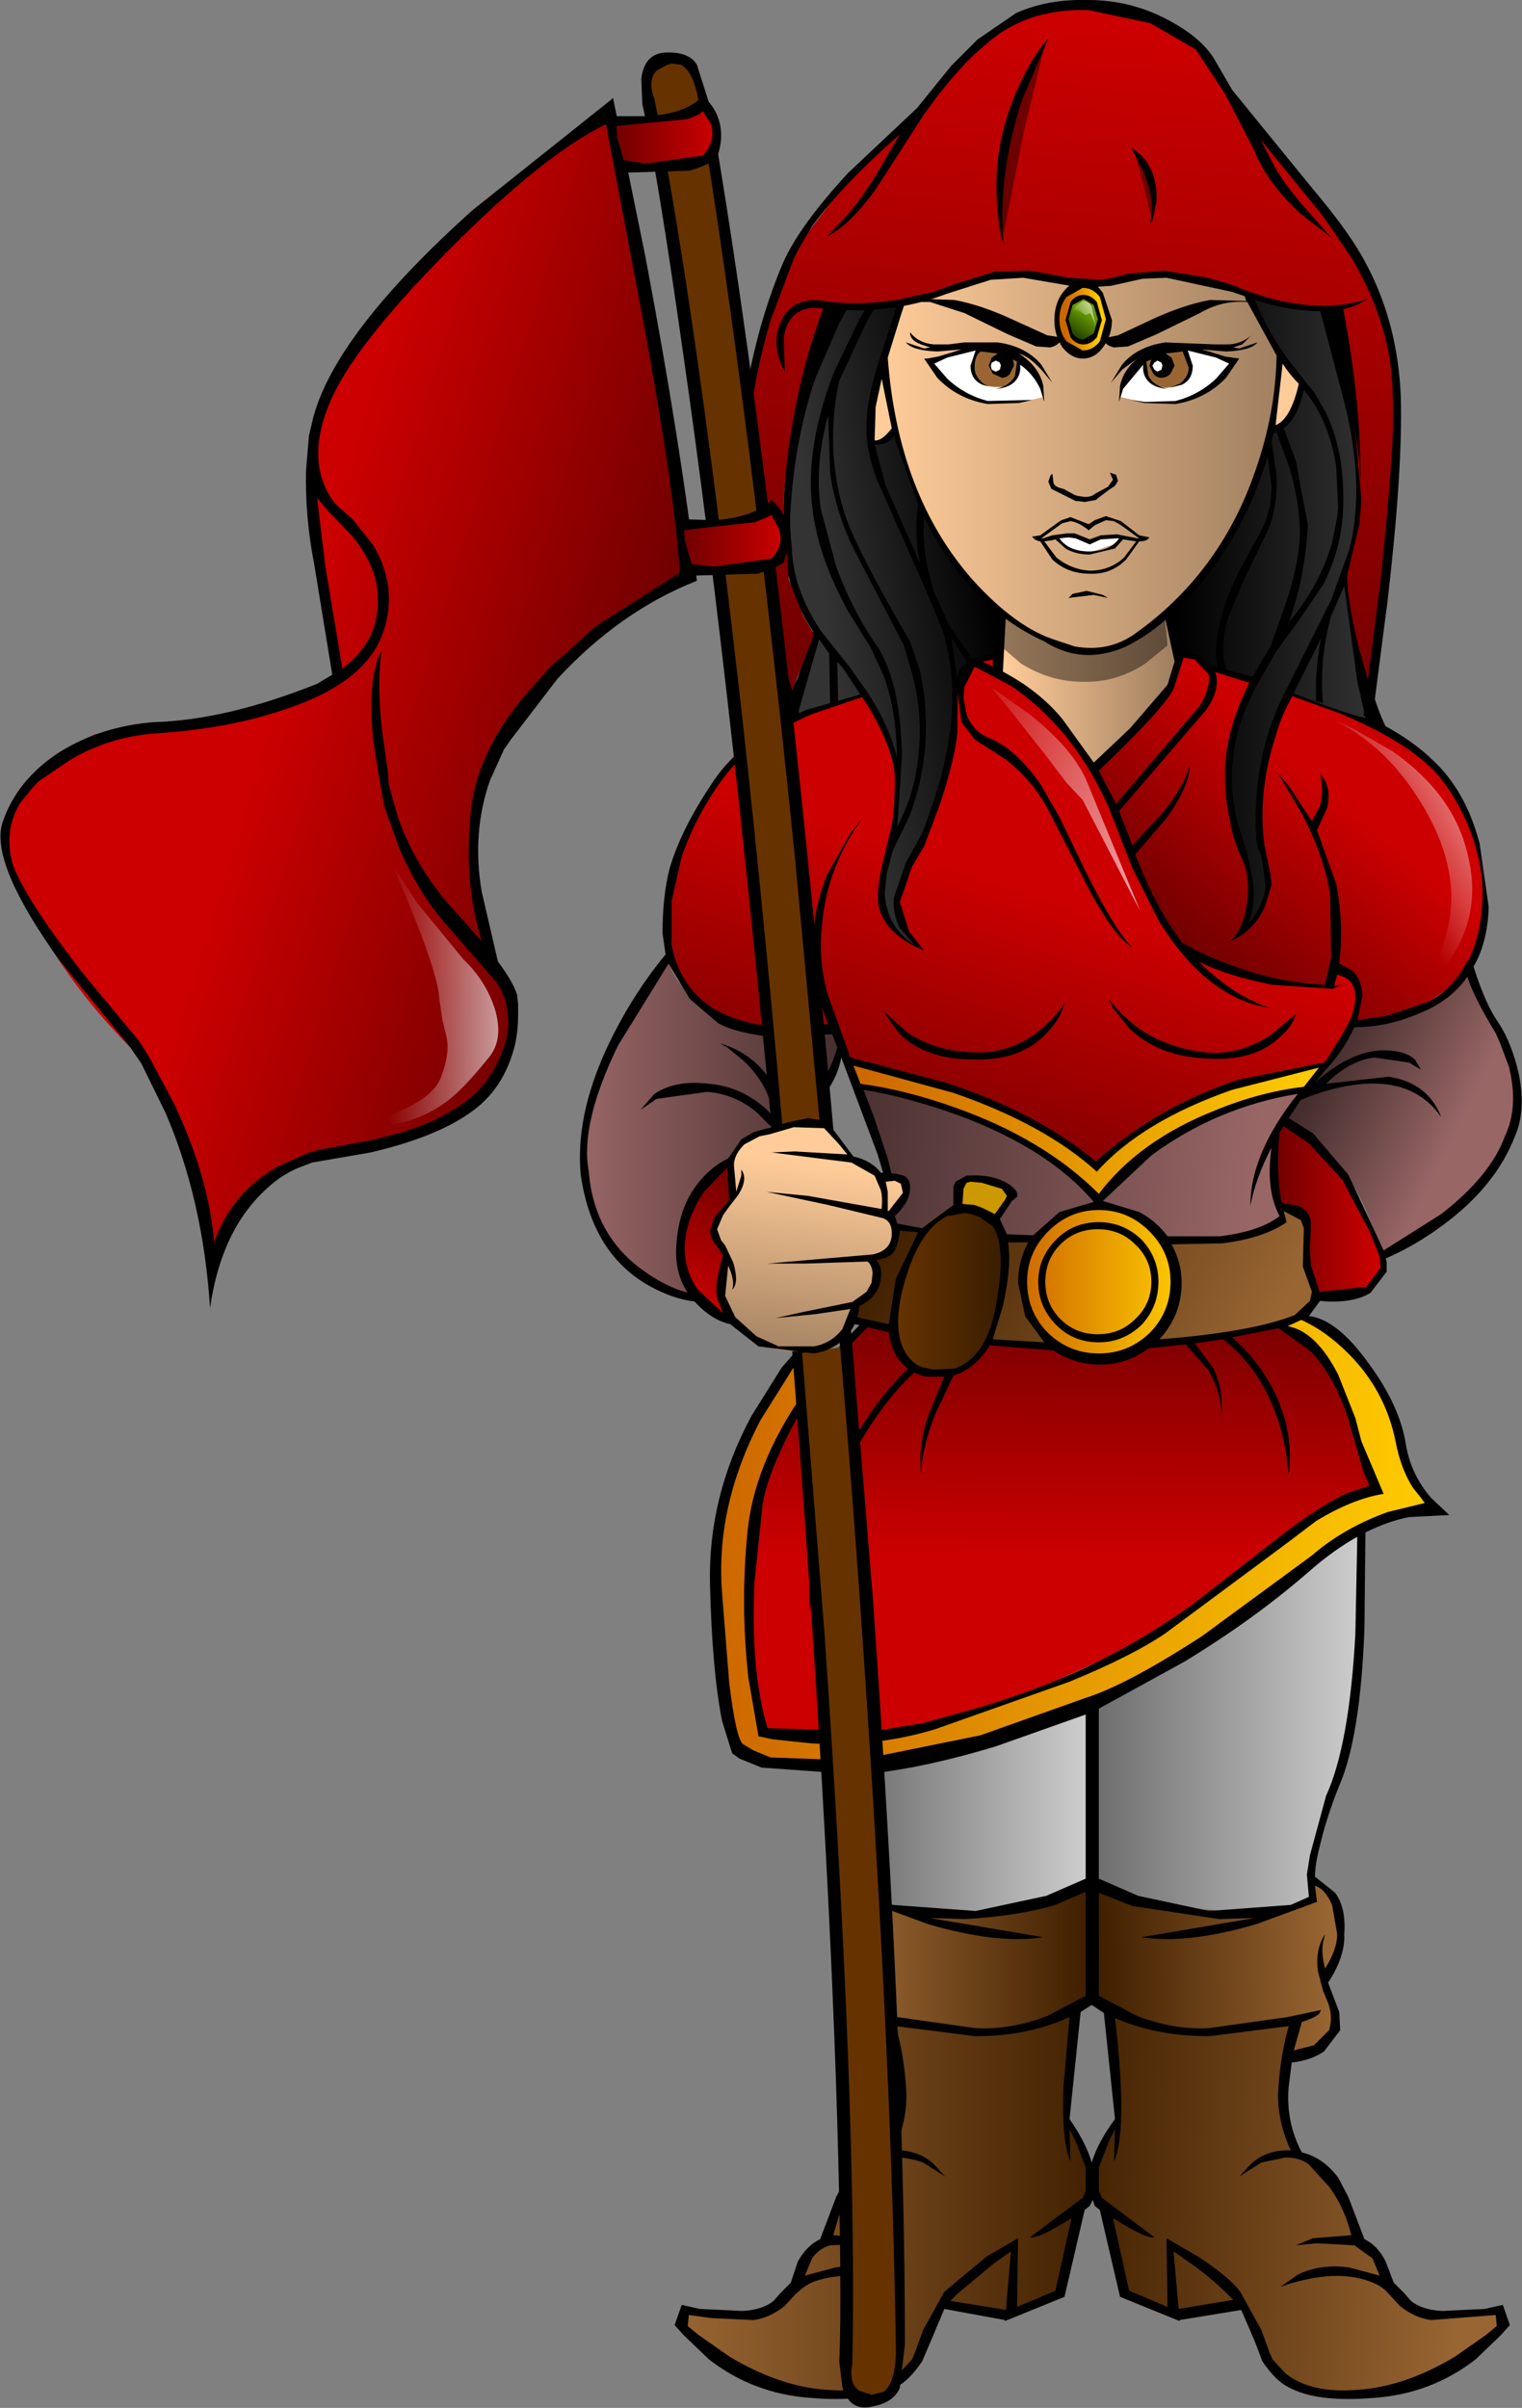 <?xml version="1.0" encoding="UTF-8" standalone="no"?>
<svg xmlns:ffdec="https://www.free-decompiler.com/flash" xmlns:xlink="http://www.w3.org/1999/xlink" ffdec:objectType="frame" height="119.2px" width="75.35px" xmlns="http://www.w3.org/2000/svg">
  <rect width="100%" height="100%" fill="#808080" stroke="none"/>
  <g transform="matrix(1.0, 0.0, 0.0, 1.0, 54.0, 62.0)">
    <use ffdec:characterId="31" height="119.2" transform="matrix(1.0, 0.0, 0.0, 1.0, -54.0, -62.0)" width="75.35" xlink:href="#shape0"/>
  </g>
  <defs>
    <g id="shape0" transform="matrix(1.0, 0.0, 0.0, 1.0, 54.0, 62.0)">
      <path d="M-0.05 22.35 L0.1 31.2 -0.95 31.75 -4.4 32.65 -8.3 32.8 Q-9.8 32.75 -10.9 32.2 -10.5 30.8 -11.35 28.15 L-12.25 25.8 Q-10.2 25.55 -4.95 23.95 L-0.05 22.35" fill="url(#gradient0)" fill-rule="evenodd" stroke="none"/>
      <path d="M0.05 31.25 L0.05 36.95 -1.7 37.8 Q-3.75 38.65 -5.1 38.75 L-8.3 38.4 -9.85 38.0 -9.6 40.05 -10.7 39.7 Q-11.8 39.2 -11.95 38.55 -12.05 37.95 -11.75 37.0 L-11.45 36.2 -11.6 35.95 -12.05 34.75 Q-12.35 33.7 -12.05 32.55 -11.65 31.3 -10.8 31.0 -10.65 31.4 -10.9 31.95 L-10.15 32.3 -8.1 32.8 -4.45 32.7 Q-1.9 32.3 0.05 31.25" fill="url(#gradient1)" fill-rule="evenodd" stroke="none"/>
      <path d="M12.4 33.9 Q12.55 34.7 12.0 35.35 L11.45 35.85 11.85 36.7 Q12.2 37.7 12.15 38.3 12.1 38.95 10.95 39.5 L9.8 39.9 10.25 38.05 4.85 38.6 Q3.3 38.65 1.55 37.8 L0.1 36.9 0.1 31.15 Q3.45 32.75 7.5 32.55 L10.9 32.1 10.9 31.15 11.1 31.25 11.55 31.6 Q12.2 32.35 12.4 33.9" fill="url(#gradient2)" fill-rule="evenodd" stroke="none"/>
      <path d="M0.1 45.85 L-0.15 46.7 -0.5 47.15 -1.55 51.5 -4.0 52.65 -7.25 51.95 -7.65 52.6 -8.4 54.5 Q-8.7 55.65 -10.25 56.25 L-13.25 56.65 Q-15.8 56.5 -18.3 54.8 L-19.8 53.7 -20.3 53.2 -20.25 52.3 -19.15 52.6 -17.3 52.75 Q-16.6 52.65 -15.75 52.0 L-14.35 51.0 -14.3 50.15 Q-14.05 49.25 -12.9 48.75 L-12.25 46.75 -11.7 45.55 -11.15 45.1 Q-10.55 44.65 -10.2 44.7 -9.75 44.75 -9.6 42.05 -9.45 39.25 -9.95 38.25 -10.2 37.75 -9.95 37.7 L-9.1 38.0 Q-7.05 38.75 -5.45 38.55 L-2.0 37.95 -0.9 37.6 -1.2 39.9 Q-1.45 42.35 -1.15 42.95 L-0.4 44.55 0.1 45.85" fill="url(#gradient3)" fill-rule="evenodd" stroke="none"/>
      <path d="M20.25 52.35 L20.45 53.15 18.45 54.55 Q16.15 56.0 14.75 56.4 L11.6 56.6 Q10.1 56.3 9.15 55.45 8.4 54.75 7.9 53.35 L7.5 52.1 4.15 52.6 1.5 51.45 0.65 47.25 0.35 47.05 Q0.1 46.7 0.2 45.8 0.25 44.9 0.8 43.85 L1.3 42.9 0.95 37.75 2.05 38.0 5.35 38.55 8.85 38.4 10.15 37.95 9.8 39.5 9.4 42.15 Q9.4 43.1 9.65 43.65 L10.2 44.65 Q10.9 44.7 11.55 45.4 L12.05 46.05 12.6 47.15 Q13.15 48.35 13.05 49.0 13.9 49.05 14.35 50.1 L14.65 51.15 15.35 51.8 Q16.3 52.45 17.5 52.65 L19.55 52.6 20.25 52.35" fill="url(#gradient4)" fill-rule="evenodd" stroke="none"/>
      <path d="M13.35 13.65 L13.35 17.9 Q13.2 22.6 12.6 24.95 L11.85 27.25 11.05 29.5 10.9 31.4 11.05 32.05 9.9 32.5 7.9 32.75 2.35 32.15 -0.05 31.4 0.25 22.35 Q2.65 21.4 6.55 18.75 9.8 16.45 10.9 15.35 11.55 14.7 12.55 14.1 L13.35 13.65" fill="url(#gradient5)" fill-rule="evenodd" stroke="none"/>
      <path d="M4.35 52.3 L7.05 51.85 6.75 51.55 Q5.95 50.75 4.95 50.05 L4.1 49.45 4.35 52.3 M-4.2 52.35 L-3.95 49.45 -4.8 50.05 -6.6 51.55 -6.95 51.9 -4.2 52.35 M-0.4 46.8 L-0.25 46.45 -0.25 45.3 -0.75 44.0 -1.05 43.4 -1.0 45.0 Q-1.45 44.05 -1.35 41.3 L-1.05 37.85 Q-3.1 38.8 -5.7 38.8 L-9.65 38.3 Q-9.25 39.75 -9.15 41.25 -9.0 42.8 -9.75 44.45 -8.6 44.4 -7.8 45.1 L-7.2 45.75 -8.3 45.05 Q-8.85 44.85 -9.5 44.8 -10.2 44.8 -10.65 45.15 L-11.65 46.25 -12.45 47.65 -12.75 48.65 -10.85 48.8 -10.0 49.15 -11.05 49.05 -12.9 49.15 Q-13.45 49.3 -13.8 49.8 L-14.15 50.65 -12.65 50.25 Q-11.25 50.05 -10.1 50.6 L-9.25 51.2 Q-11.7 50.35 -13.4 50.85 -13.95 51.0 -14.3 51.3 L-14.6 51.55 -15.15 52.15 Q-15.9 52.75 -16.7 52.85 L-18.8 52.75 -19.9 52.6 -19.95 53.15 -19.4 53.6 -17.9 54.65 Q-15.4 56.15 -13.1 56.3 -10.8 56.5 -9.5 55.5 L-8.85 54.8 -8.7 54.45 -8.3 53.35 -7.25 51.45 -5.15 49.7 -3.6 48.8 -3.65 52.2 -1.75 51.4 -0.95 47.8 Q-2.6 48.85 -3.0 48.75 L-0.4 46.8 M13.25 56.3 Q15.55 56.15 18.05 54.65 L19.55 53.6 20.1 53.15 20.05 52.6 16.85 52.85 Q16.05 52.75 15.3 52.15 L14.75 51.55 Q14.4 51.1 13.55 50.85 11.85 50.35 9.4 51.2 L10.25 50.6 Q11.4 50.05 12.8 50.25 L14.3 50.65 13.95 49.8 13.05 49.15 11.2 49.05 10.15 49.15 11.0 48.8 12.9 48.65 Q12.55 47.25 11.8 46.25 L10.8 45.15 Q10.35 44.8 9.65 44.8 L8.45 45.05 7.35 45.75 7.95 45.1 Q8.75 44.4 9.9 44.45 9.15 42.8 9.3 41.25 9.4 39.75 9.8 38.3 L5.85 38.8 Q3.25 38.8 1.2 37.9 1.85 43.45 1.15 45.0 L1.2 43.4 0.9 44.0 0.4 45.3 0.4 46.45 0.55 46.8 3.15 48.75 Q2.75 48.85 1.1 47.8 L1.9 51.4 3.8 52.2 3.75 48.8 5.3 49.7 Q6.9 50.75 7.4 51.45 L8.45 53.35 8.85 54.45 9.0 54.8 9.65 55.5 Q10.9 56.5 13.25 56.3 M0.05 45.05 Q0.35 44.05 1.2 42.9 L0.65 37.65 0.05 37.25 0.05 37.3 0.05 37.25 -0.5 37.6 -1.05 42.9 Q-0.25 44.05 0.05 45.05 M-10.3 38.1 L-11.15 37.7 -11.25 37.5 -9.6 37.85 -5.7 38.4 Q-4.0 38.5 -2.15 37.8 L-0.25 36.8 -0.25 31.65 -1.75 32.3 Q-3.6 32.85 -6.2 33.0 L-7.95 32.95 -2.35 33.9 Q-4.65 34.25 -8.05 33.25 L-11.05 32.15 -10.95 31.35 Q-11.45 31.5 -11.8 32.3 -12.1 33.0 -12.05 33.75 -12.05 34.5 -11.45 35.45 -11.25 34.7 -11.35 34.15 L-11.45 33.75 Q-10.95 34.5 -11.1 35.6 L-11.35 36.55 -11.6 37.15 Q-11.85 37.85 -11.7 38.5 L-10.9 39.25 -9.95 39.5 -10.3 38.1 M6.35 33.0 L2.05 32.35 0.4 31.7 0.4 36.8 2.3 37.8 Q4.15 38.5 5.85 38.4 L9.75 37.85 11.4 37.5 11.3 37.7 Q11.05 37.9 10.45 38.1 L10.05 39.5 11.05 39.25 11.8 38.5 Q12.0 37.85 11.75 37.15 L11.5 36.55 11.25 35.6 Q11.1 34.5 11.6 33.75 L11.5 34.15 Q11.4 34.7 11.6 35.45 12.2 34.5 12.2 33.75 L11.95 32.3 Q11.6 31.5 11.1 31.35 L11.2 32.15 8.2 33.25 Q4.8 34.25 2.5 33.9 L8.1 32.95 6.35 33.0 M20.4 52.1 L20.75 53.1 20.3 53.6 19.05 54.8 Q16.85 56.5 14.05 56.7 11.15 56.95 9.75 56.15 9.15 55.85 8.5 54.9 L8.1 53.85 7.45 52.35 4.4 52.85 4.4 52.9 1.45 51.7 0.45 47.4 0.2 47.2 0.1 46.9 -0.05 47.2 -0.3 47.4 -1.3 51.7 -4.25 52.9 -4.25 52.85 -7.25 52.3 -7.9 53.85 -8.35 54.9 Q-9.0 55.85 -9.6 56.15 -11.05 56.95 -13.9 56.7 -16.7 56.5 -18.9 54.8 L-20.15 53.6 -20.6 53.1 -20.25 52.1 -19.35 52.3 -17.25 52.4 Q-16.25 52.35 -15.7 51.9 L-15.35 51.5 -14.85 51.0 -14.5 49.95 Q-14.05 49.15 -13.4 48.85 L-12.6 46.75 -12.1 45.8 Q-11.35 44.8 -10.3 44.55 -9.5 43.05 -9.65 41.3 L-9.8 40.1 Q-10.75 40.0 -11.4 39.55 -12.1 39.05 -12.2 38.5 L-12.15 37.6 -11.6 36.15 Q-12.45 34.85 -12.45 33.75 -12.5 32.45 -11.95 31.7 -11.55 31.15 -10.95 30.9 L-11.45 28.8 -12.4 25.65 -12.05 25.65 -11.5 26.9 Q-10.95 28.6 -10.7 29.85 L-10.55 30.8 -10.65 31.9 -9.8 32.3 -5.7 32.6 -2.2 31.85 -0.25 31.0 -0.25 22.65 0.1 22.4 0.1 22.5 0.4 22.35 0.4 31.0 2.35 31.85 5.85 32.6 9.9 32.3 10.8 31.9 10.7 30.8 10.85 29.85 11.65 26.9 Q12.8 24.4 13.1 18.9 L13.2 13.85 13.6 13.7 13.55 18.6 Q13.35 24.0 12.3 26.4 11.7 27.9 11.4 29.15 11.1 30.25 11.1 30.9 L12.1 31.7 Q12.65 32.45 12.55 33.75 12.6 34.85 11.75 36.15 L12.3 37.6 12.35 38.5 11.55 39.55 Q10.9 40.0 9.95 40.1 L9.8 41.3 Q9.65 43.05 10.45 44.55 11.5 44.8 12.25 45.8 L12.75 46.75 13.55 48.85 Q14.2 49.15 14.6 49.95 L15.0 51.0 15.5 51.5 15.85 51.9 Q16.4 52.35 17.4 52.4 L19.5 52.3 20.4 52.1" fill="#000000" fill-rule="evenodd" stroke="none"/>
      <path d="M3.7 -31.5 L3.9 -30.7 4.35 -29.35 Q4.35 -28.8 3.55 -27.6 L2.7 -26.5 0.1 -23.95 -1.9 -26.6 -3.55 -28.0 -4.65 -28.7 -4.4 -31.7 -2.85 -30.75 Q-1.05 -29.8 0.05 -29.8 1.15 -29.7 2.55 -30.6 L3.7 -31.5" fill="url(#gradient6)" fill-rule="evenodd" stroke="none"/>
      <path d="M14.45 0.2 Q14.6 0.75 14.15 1.3 L13.2 2.1 11.95 2.2 11.2 2.05 10.7 0.75 10.8 -0.65 10.75 -1.6 Q10.55 -1.95 9.95 -2.2 L9.4 -2.1 9.45 -1.7 9.05 -3.1 Q8.75 -4.65 9.15 -5.55 L9.4 -6.5 9.55 -6.55 Q11.2 -6.0 12.9 -3.2 L14.45 0.2" fill="url(#gradient7)" fill-rule="evenodd" stroke="none"/>
      <path d="M16.15 -24.8 Q18.9 -22.2 19.35 -18.7 19.55 -16.7 19.05 -14.8 18.85 -14.05 17.95 -13.25 L16.25 -12.05 Q15.5 -11.65 14.15 -11.45 L12.95 -11.3 Q13.45 -12.45 13.0 -13.4 L12.4 -14.0 12.05 -14.15 11.8 -13.0 9.45 -13.4 5.95 -14.2 Q4.95 -14.6 4.1 -15.55 3.45 -16.3 2.9 -17.5 L1.25 -21.25 0.15 -23.9 1.55 -25.3 3.65 -27.55 Q4.2 -28.2 4.2 -29.0 4.2 -29.65 4.4 -29.65 4.7 -29.75 5.4 -29.3 L6.05 -28.85 11.65 -27.15 16.15 -24.8" fill="url(#gradient8)" fill-rule="evenodd" stroke="none"/>
      <path d="M12.1 -14.05 Q13.05 -14.0 13.15 -12.9 L13.1 -11.8 11.6 -9.2 7.2 -8.3 Q2.4 -6.85 0.35 -4.2 -2.4 -6.6 -7.45 -8.25 L-10.7 -9.15 -12.0 -9.45 -12.6 -11.05 -15.35 -10.9 Q-18.3 -11.05 -19.5 -12.4 -20.7 -13.7 -20.95 -15.7 -21.35 -18.6 -19.4 -21.95 -17.6 -25.15 -14.2 -26.7 L-11.15 -27.6 -8.8 -28.0 Q-6.4 -28.5 -6.25 -28.8 -6.1 -29.15 -5.3 -29.4 L-4.55 -29.6 -4.65 -28.75 -3.0 -27.6 Q-1.1 -26.0 0.15 -24.05 L1.5 -21.1 2.4 -18.55 2.95 -17.4 Q3.7 -16.05 4.65 -15.05 6.1 -14.05 9.1 -13.5 L11.75 -13.1 11.8 -13.5 Q11.9 -13.95 12.1 -14.05" fill="url(#gradient9)" fill-rule="evenodd" stroke="none"/>
      <path d="M13.15 9.45 L13.5 10.45 14.0 11.75 Q12.65 12.15 10.25 13.75 L8.15 15.3 2.25 19.6 Q1.4 20.2 -1.7 21.4 L-8.0 23.55 Q-10.65 24.35 -13.7 24.15 L-15.55 23.9 -16.2 23.7 -16.6 21.6 Q-16.95 18.75 -16.75 15.3 -17.0 11.35 -14.15 7.05 L-12.15 4.45 -11.25 3.5 -5.5 4.35 -1.9 4.65 -1.25 5.0 0.25 5.45 1.9 5.05 2.75 4.65 4.9 4.35 9.4 3.6 Q11.2 4.25 12.35 6.9 12.95 8.25 13.15 9.45" fill="url(#gradient10)" fill-rule="evenodd" stroke="none"/>
      <path d="M15.65 10.65 L16.0 11.45 16.65 12.7 Q15.6 12.6 13.45 13.8 L11.45 14.95 6.05 19.1 3.55 20.6 -0.75 22.7 -3.8 23.85 -9.4 25.4 Q-12.0 26.0 -15.1 25.4 L-16.95 24.9 -17.65 24.65 -18.15 22.45 Q-18.65 19.55 -18.6 16.1 -18.95 12.8 -16.8 8.65 L-15.3 6.15 -14.6 5.2 -14.3 7.8 -14.5 8.0 -15.1 8.85 Q-16.1 10.6 -16.85 13.9 -17.2 15.7 -16.8 19.9 L-16.35 23.75 -14.95 24.0 -10.45 23.9 Q-7.1 23.45 -2.05 21.35 L2.35 19.35 10.5 13.6 13.1 12.1 14.1 11.65 13.35 9.9 Q12.55 7.85 12.2 6.25 11.65 5.2 10.45 4.3 L9.35 3.6 10.55 3.15 11.65 3.75 13.6 5.45 Q14.4 6.35 15.1 8.6 L15.65 10.65" fill="url(#gradient11)" fill-rule="evenodd" stroke="none"/>
      <path d="M0.3 -4.25 Q2.6 -6.9 7.25 -8.35 9.6 -9.05 11.5 -9.25 L10.55 -8.0 Q8.7 -7.7 6.5 -6.85 2.05 -5.15 0.4 -2.4 -2.1 -5.3 -7.0 -7.0 L-10.15 -7.85 -11.45 -8.1 -11.95 -9.4 -10.65 -9.15 -7.45 -8.25 Q-2.35 -6.6 0.3 -4.25" fill="url(#gradient12)" fill-rule="evenodd" stroke="none"/>
      <path d="M10.65 0.65 L11.2 2.15 11.0 2.6 10.05 3.4 2.85 4.6 -2.0 4.7 -6.25 4.2 -11.75 3.3 -11.85 2.9 -11.8 2.65 -11.35 2.4 Q-10.85 2.05 -10.7 1.55 -10.55 1.05 -10.7 0.65 L-10.9 0.3 Q-9.9 0.15 -9.8 -0.2 L-9.65 -0.85 -9.6 -1.3 -7.15 -1.0 -2.85 -0.65 5.75 -0.6 Q7.95 -0.8 9.4 -1.45 L9.35 -1.95 9.2 -2.15 10.0 -2.05 Q10.75 -1.85 10.7 -1.4 L10.65 0.65" fill="url(#gradient13)" fill-rule="evenodd" stroke="none"/>
      <path d="M9.1 -5.7 Q8.8 -5.05 9.1 -3.2 L9.45 -1.5 6.65 -0.6 Q-0.1 -0.45 -2.75 -0.65 L-7.25 -1.05 -9.75 -1.3 -10.45 -5.15 -11.45 -8.1 -10.2 -7.85 -7.05 -7.1 Q-2.15 -5.5 0.5 -2.65 2.55 -5.5 6.65 -7.0 L10.35 -7.95 9.9 -7.2 9.1 -5.7" fill="url(#gradient14)" fill-rule="evenodd" stroke="none"/>
      <path d="M-12.4 -10.35 L-12.45 -9.8 -13.05 -8.55 Q-13.55 -7.85 -14.95 -6.8 -16.35 -5.85 -16.9 -5.75 L-17.65 -5.05 -17.9 -4.45 -18.15 -4.25 -18.85 -3.65 Q-19.85 -2.45 -20.35 -0.5 -20.55 0.4 -20.05 1.45 L-19.5 2.3 Q-21.3 2.05 -22.85 0.7 -25.95 -1.9 -24.85 -7.2 -24.4 -9.1 -22.6 -12.05 L-20.9 -14.65 Q-20.95 -13.85 -19.75 -12.65 -18.6 -11.5 -17.45 -11.15 L-14.55 -11.0 -12.85 -11.15 -12.4 -10.35" fill="url(#gradient15)" fill-rule="evenodd" stroke="none"/>
      <path d="M19.85 -11.55 Q20.6 -10.4 20.95 -8.95 21.35 -7.35 21.0 -6.3 19.75 -3.4 16.95 -1.4 15.55 -0.4 14.4 0.05 L13.9 -1.4 Q13.3 -3.05 12.5 -4.0 L10.55 -5.8 9.55 -6.5 10.6 -7.95 Q12.9 -10.9 12.85 -11.3 L14.05 -11.45 16.1 -11.95 Q16.75 -12.25 17.85 -13.2 L18.75 -14.1 18.95 -13.35 Q19.25 -12.45 19.85 -11.55" fill="url(#gradient16)" fill-rule="evenodd" stroke="none"/>
      <path d="M0.35 -2.25 Q1.4 -2.45 2.75 -1.55 4.4 -0.35 4.25 1.8 4.1 3.9 2.25 4.85 L0.45 5.4 -1.3 5.0 Q-3.1 4.15 -3.4 1.9 -3.5 -0.7 -1.6 -1.75 L0.35 -2.25" fill="url(#gradient17)" fill-rule="evenodd" stroke="none"/>
      <path d="M-5.75 -2.15 Q-4.4 -2.0 -4.35 0.4 -4.25 2.3 -4.85 4.0 -5.25 5.1 -6.25 5.65 -7.05 6.05 -8.1 6.05 -9.15 6.05 -9.6 4.85 -10.2 3.45 -9.45 1.0 -8.75 -1.25 -7.2 -1.9 L-5.75 -2.15" fill="url(#gradient18)" fill-rule="evenodd" stroke="none"/>
      <path d="M-5.8 -3.65 L-4.55 -3.45 -3.85 -3.15 -4.7 -1.65 -5.3 -1.95 -6.5 -2.2 -6.55 -3.2 -6.45 -3.45 -5.8 -3.65" fill="#cc9900" fill-rule="evenodd" stroke="none"/>
      <path d="M0.35 -1.15 Q-0.75 -1.15 -1.5 -0.4 -2.25 0.35 -2.25 1.45 -2.25 2.55 -1.5 3.3 -0.75 4.05 0.35 4.05 1.45 4.05 2.2 3.3 3.0 2.55 3.0 1.45 3.0 0.35 2.2 -0.4 1.45 -1.15 0.35 -1.15 M0.4 4.45 Q-0.85 4.45 -1.7 3.6 -2.6 2.7 -2.6 1.45 -2.6 0.25 -1.7 -0.65 -0.85 -1.5 0.4 -1.5 1.6 -1.5 2.5 -0.65 3.35 0.25 3.35 1.45 3.35 2.7 2.5 3.6 1.6 4.45 0.4 4.45 M10.1 3.1 L10.85 2.4 10.95 1.95 10.5 0.7 10.55 -1.2 10.4 -1.6 9.55 -2.05 9.7 -1.5 Q8.55 -0.7 6.5 -0.45 L4.0 -0.4 Q4.5 0.5 4.5 1.5 4.5 3.1 3.4 4.3 7.95 3.95 10.1 3.1 M12.75 8.25 Q12.1 6.2 10.9 4.9 L9.3 3.75 7.0 4.2 Q8.1 5.15 8.85 6.45 10.1 8.65 9.8 11.05 9.6 8.35 8.35 6.3 7.55 5.05 6.55 4.3 L5.15 4.5 6.05 5.7 Q6.6 6.8 6.45 8.1 6.5 6.95 5.8 5.8 L4.7 4.55 2.85 4.75 Q1.8 5.55 0.45 5.55 -0.8 5.55 -1.85 4.85 L-5.0 4.6 Q-5.7 5.75 -6.8 6.1 L-7.7 8.0 Q-8.35 9.65 -8.4 10.95 -8.55 9.5 -8.0 7.95 L-7.25 6.15 -8.15 6.15 -8.5 6.05 -8.75 5.95 Q-10.2 7.3 -11.45 9.45 -13.45 13.05 -13.9 17.7 -14.2 13.65 -11.95 9.65 -10.7 7.35 -9.05 5.75 -9.85 5.15 -10.0 3.95 L-11.05 3.7 Q-13.9 6.55 -15.35 9.8 -16.1 11.45 -16.25 12.5 L-16.65 16.35 Q-16.85 20.75 -16.0 23.55 L-10.75 23.7 -8.3 23.3 -5.25 22.45 Q-1.75 21.35 0.55 20.15 2.95 18.95 5.2 17.3 L9.25 14.15 Q11.1 12.7 12.6 11.95 L13.8 11.55 13.5 10.85 12.75 8.25 M0.4 -2.1 Q-1.05 -2.1 -2.1 -1.05 -3.15 0.0 -3.15 1.45 -3.15 2.95 -2.1 4.0 -1.05 5.0 0.4 5.0 1.85 5.0 2.9 4.0 3.95 2.95 3.95 1.45 3.95 0.0 2.9 -1.05 1.85 -2.1 0.4 -2.1 M-9.2 1.4 Q-9.9 3.8 -9.15 5.0 -8.75 5.6 -8.25 5.7 L-7.8 5.8 -6.75 5.75 Q-5.15 5.2 -4.7 2.65 -4.15 -0.25 -4.85 -1.3 L-5.5 -1.75 -5.9 -1.9 -6.25 -1.95 -7.1 -1.8 Q-8.45 -1.15 -9.2 1.4 M-4.1 -0.5 Q-3.9 0.65 -4.35 2.65 L-4.85 4.3 -2.3 4.45 -3.25 3.15 -3.6 1.5 Q-3.6 0.45 -3.1 -0.5 L-4.1 -0.5 M-6.3 -3.15 L-6.35 -2.4 -5.75 -2.35 -5.35 -2.2 -4.75 -1.9 -4.25 -2.6 -4.15 -2.8 -4.4 -3.15 -5.4 -3.45 -5.95 -3.5 -6.15 -3.45 -6.3 -3.15 M-5.75 -9.55 Q-8.15 -9.55 -9.45 -10.8 L-10.1 -11.7 -10.3 -12.0 -9.1 -10.9 Q-7.7 -9.95 -5.75 -9.9 -3.85 -9.85 -2.4 -11.1 -1.65 -11.75 -1.3 -12.35 -1.45 -11.65 -2.1 -10.95 -3.35 -9.5 -5.75 -9.55 M8.95 -5.2 Q8.15 -3.65 7.9 -2.3 7.9 -4.9 10.25 -7.85 6.25 -7.2 3.0 -4.8 L0.6 -2.55 2.4 -2.0 Q3.25 -1.55 3.8 -0.8 L6.4 -0.8 Q8.4 -1.05 9.35 -1.8 8.65 -3.1 8.95 -5.2 M-11.4 -8.35 Q-9.15 -8.05 -6.65 -7.15 -2.3 -5.6 0.4 -2.9 2.4 -5.55 6.2 -7.05 8.4 -7.95 10.55 -8.2 L11.3 -9.15 7.0 -8.05 Q2.55 -6.5 0.3 -4.0 -2.3 -6.35 -6.8 -7.9 L-11.75 -9.25 -11.4 -8.35 M13.65 1.7 L14.35 0.75 14.3 0.2 13.8 -1.05 12.45 -3.6 10.8 -5.4 9.55 -6.25 9.35 -5.95 Q9.15 -4.0 9.45 -2.45 L10.3 -2.3 Q10.9 -2.0 10.9 -1.4 L10.85 -0.1 10.9 0.65 11.3 1.85 11.3 1.95 13.65 1.7 M10.15 -11.8 Q10.0 -11.2 9.35 -10.65 8.1 -9.45 5.75 -9.6 3.35 -9.7 1.9 -11.1 L1.1 -12.1 0.9 -12.55 Q2.6 -10.25 5.7 -9.9 7.35 -9.75 8.9 -10.75 L10.15 -11.8 M0.4 -23.85 L1.25 -22.2 5.35 -27.0 Q5.9 -27.8 5.85 -28.6 L5.15 -29.35 4.6 -29.45 4.1 -27.9 Q3.65 -26.95 0.4 -23.85 M-4.85 -29.0 L-4.85 -29.35 -5.35 -29.25 -4.85 -29.0 M20.5 -5.75 Q21.2 -7.2 20.7 -9.2 L20.25 -10.4 20.05 -10.85 Q18.9 -12.75 18.65 -13.65 17.8 -12.45 16.3 -11.85 14.7 -11.15 13.05 -11.15 12.5 -9.95 11.55 -8.95 L11.15 -8.45 Q12.8 -9.9 14.3 -10.0 15.5 -10.05 16.05 -9.55 L16.35 -9.05 15.75 -9.4 14.05 -9.65 Q12.8 -9.5 11.65 -8.35 L14.75 -8.7 Q16.7 -8.4 17.35 -6.7 16.1 -8.5 13.6 -8.35 12.05 -8.25 10.4 -7.55 L9.8 -6.65 11.0 -5.9 12.75 -3.85 14.5 -0.1 17.35 -1.9 Q19.8 -3.8 20.5 -5.75 M20.2 -11.35 Q20.85 -10.35 21.2 -8.8 21.55 -7.0 21.0 -5.75 20.05 -3.3 17.5 -1.4 16.1 -0.35 14.6 0.3 L14.65 0.45 14.65 0.95 13.85 2.0 Q12.95 2.55 11.35 2.4 L10.8 3.15 Q12.2 3.3 13.8 5.55 15.3 7.6 15.6 9.5 15.85 11.0 16.85 12.15 L17.75 13.0 15.75 13.1 Q13.3 13.6 10.8 15.8 8.1 18.15 4.65 20.25 L0.1 22.75 -4.7 24.45 Q-8.5 25.6 -11.45 25.85 L-16.3 25.5 -17.4 25.05 -17.75 24.8 -18.25 23.2 Q-18.75 20.7 -18.85 16.4 -18.95 12.1 -16.8 8.1 L-15.3 5.7 -14.6 4.9 -14.0 4.85 -14.75 5.75 -16.35 8.3 Q-18.6 12.6 -18.25 16.9 L-17.9 21.3 Q-17.55 24.15 -17.2 24.35 L-16.7 24.65 -15.85 25.0 -11.6 25.15 -5.45 23.9 -0.25 22.05 Q1.8 21.4 5.5 19.0 L10.95 15.0 Q12.5 13.65 14.7 12.85 L16.55 12.4 15.95 11.65 Q15.35 10.7 15.1 9.4 14.6 6.85 12.75 5.0 11.65 3.9 10.45 3.35 L10.4 3.35 9.75 3.65 Q11.15 3.9 12.25 6.05 L13.1 8.2 13.4 9.35 14.5 11.95 Q12.95 12.2 11.15 13.3 L9.7 14.4 3.7 18.85 Q2.1 19.95 -1.05 21.25 L-7.7 23.6 Q-10.65 24.5 -13.85 24.3 L-15.75 24.1 -16.45 23.95 -16.95 21.05 Q-17.35 17.45 -17.0 13.9 -16.7 10.6 -14.35 7.15 -13.0 5.15 -11.45 3.6 L-11.95 3.5 -11.85 3.15 -10.0 3.55 -9.65 1.3 -8.55 -1.0 -9.65 -1.1 -9.7 -1.45 -8.35 -1.2 -6.8 -2.35 -6.8 -3.25 -6.7 -3.5 -6.15 -3.8 Q-4.75 -3.9 -3.95 -3.3 -3.55 -3.0 -3.65 -2.75 L-3.9 -2.55 -4.5 -1.65 -4.15 -0.9 -2.85 -0.85 -1.55 -2.0 0.15 -2.5 Q-2.05 -5.1 -6.45 -6.75 -8.9 -7.65 -11.25 -8.05 L-10.75 -6.75 -10.05 -4.65 -9.85 -3.85 -10.25 -3.85 -10.55 -4.85 -12.35 -9.65 Q-12.5 -8.85 -12.95 -8.15 -13.65 -7.05 -14.8 -6.35 L-15.3 -6.2 -15.3 -6.15 -15.7 -6.1 -16.55 -6.95 Q-17.65 -7.85 -19.0 -7.95 L-21.5 -7.6 -22.3 -7.05 -21.6 -7.85 Q-20.55 -8.55 -18.9 -8.35 -17.75 -8.25 -16.8 -7.65 -16.15 -7.25 -15.65 -6.65 -15.95 -8.35 -17.2 -9.5 L-18.0 -10.15 -18.35 -10.35 Q-16.65 -9.85 -15.75 -8.35 -15.25 -7.45 -15.15 -6.45 L-13.8 -7.75 Q-12.9 -8.85 -12.55 -10.15 L-12.8 -10.8 -15.65 -10.65 Q-17.55 -10.85 -18.45 -11.35 L-19.85 -12.55 -20.9 -14.3 -23.4 -10.25 Q-25.3 -6.35 -24.85 -4.0 -24.6 -0.85 -22.15 0.9 -20.9 1.8 -19.7 2.05 L-19.3 2.45 Q-20.55 2.4 -21.95 1.6 -24.7 0.0 -25.25 -3.85 -25.55 -7.05 -23.6 -10.85 -22.5 -13.0 -21.05 -14.75 L-21.2 -15.8 Q-21.2 -17.65 -20.85 -19.0 -20.3 -20.9 -18.8 -23.15 -17.45 -25.3 -14.25 -26.8 -12.7 -27.55 -11.35 -27.9 L-11.15 -27.55 -13.8 -26.65 Q-16.7 -25.4 -18.1 -23.6 -19.5 -21.75 -20.25 -19.6 L-20.75 -17.4 -20.75 -15.2 Q-20.35 -13.2 -18.8 -12.15 -17.45 -11.3 -15.45 -11.15 L-13.0 -11.3 Q-14.5 -15.1 -13.05 -18.7 L-11.9 -20.75 -11.3 -21.5 Q-13.05 -19.1 -13.3 -16.25 -13.5 -14.55 -13.05 -12.85 L-11.9 -9.65 -7.15 -8.4 Q-2.6 -6.9 0.25 -4.5 3.25 -7.2 7.3 -8.55 L11.55 -9.4 11.65 -9.5 12.55 -10.95 Q13.1 -11.9 13.1 -12.65 13.1 -13.55 12.2 -13.75 L12.05 -13.2 12.45 -13.25 11.95 -13.05 9.0 -13.25 Q6.7 -13.7 5.35 -14.4 7.0 -12.75 8.85 -12.1 5.7 -12.6 3.35 -16.45 L2.05 -19.05 1.6 -20.2 0.9 -22.0 Q-0.05 -24.15 -1.4 -25.75 -2.55 -27.1 -3.95 -28.05 L-5.75 -29.0 -6.25 -28.0 -6.3 -27.45 -6.15 -26.65 Q-5.85 -25.8 -5.0 -25.45 -3.75 -24.95 -2.5 -23.2 L-1.55 -21.55 -0.25 -18.85 Q1.2 -15.95 2.05 -15.1 1.2 -15.6 -0.05 -17.9 L-2.1 -21.9 Q-2.9 -23.4 -4.2 -24.4 L-5.75 -25.4 -6.4 -26.25 -6.65 -28.1 Q-6.7 -29.0 -5.95 -29.45 L-4.8 -29.8 -4.55 -31.9 -4.2 -31.6 -4.35 -28.75 Q-2.55 -27.8 -1.4 -26.4 L0.15 -24.25 1.95 -25.95 3.8 -28.1 4.15 -29.25 3.65 -31.55 3.95 -31.95 4.3 -29.9 5.2 -29.7 Q5.95 -29.4 6.15 -28.75 6.45 -27.95 5.75 -26.9 L1.4 -21.85 1.85 -20.7 2.05 -20.15 3.55 -21.75 Q4.65 -23.1 4.9 -24.15 4.9 -23.1 3.75 -21.5 L2.2 -19.7 Q2.95 -17.8 3.65 -16.65 L3.85 -16.3 4.5 -15.35 Q5.6 -14.7 7.0 -14.2 9.3 -13.35 11.6 -13.25 L11.9 -14.6 11.85 -17.7 Q11.55 -19.7 10.35 -21.9 L9.25 -23.75 9.8 -23.1 10.95 -21.35 11.35 -22.1 Q11.55 -22.85 11.35 -23.7 11.95 -23.05 11.7 -22.0 L11.2 -20.9 12.15 -18.25 Q12.55 -16.2 12.3 -14.3 L12.95 -13.95 Q13.4 -13.55 13.45 -12.7 L13.2 -11.5 14.6 -11.7 16.7 -12.4 Q17.9 -13.0 18.6 -14.35 L18.7 -14.45 Q19.4 -15.9 19.4 -17.9 19.35 -19.8 18.4 -21.75 17.55 -23.45 16.5 -24.3 15.05 -25.55 12.3 -26.7 L9.8 -27.6 9.85 -27.9 12.45 -27.05 Q15.35 -25.9 16.9 -24.4 18.55 -22.9 19.25 -20.25 L19.7 -17.1 Q19.65 -15.35 18.95 -14.15 19.55 -12.25 20.2 -11.35" fill="#000000" fill-rule="evenodd" stroke="none"/>
      <path d="M18.65 -19.75 Q19.4 -16.8 17.75 -14.45 L16.6 -13.1 16.0 -12.65 17.0 -14.15 Q17.9 -16.0 17.85 -17.8 17.75 -20.1 16.2 -22.5 14.55 -25.1 12.05 -26.35 L12.95 -25.95 14.95 -24.8 Q17.95 -22.7 18.65 -19.75" fill="url(#gradient19)" fill-rule="evenodd" stroke="none"/>
      <path d="M-0.25 -23.45 L2.45 -16.9 -0.4 -22.4 -1.2 -23.25 -2.3 -24.7 -4.0 -26.85 -4.95 -28.0 -3.05 -26.65 Q-1.0 -25.05 -0.25 -23.45" fill="url(#gradient20)" fill-rule="evenodd" stroke="none"/>
      <path d="M14.4 -26.3 Q13.45 -26.4 11.55 -27.1 L9.85 -27.75 9.0 -25.85 Q8.2 -23.45 8.35 -21.2 L8.5 -19.9 8.8 -18.65 Q9.1 -17.45 7.55 -15.95 7.95 -16.6 7.8 -18.2 L7.6 -19.7 7.25 -20.55 Q6.85 -21.7 6.9 -23.35 6.65 -24.85 7.3 -26.75 L8.05 -28.3 6.05 -28.9 Q5.7 -29.45 4.9 -29.7 L4.15 -29.9 3.95 -30.3 Q3.8 -30.85 3.9 -31.7 5.1 -32.75 6.45 -34.95 L7.6 -36.9 8.55 -39.4 Q9.45 -42.3 9.35 -44.55 8.9 -45.05 8.35 -46.3 L7.8 -47.5 11.5 -46.95 12.25 -44.1 13.25 -39.25 Q13.45 -37.6 13.05 -35.4 L12.6 -33.55 12.95 -31.05 Q13.5 -28.2 14.4 -26.3" fill="url(#gradient21)" fill-rule="evenodd" stroke="none"/>
      <path d="M9.3 -44.55 L9.25 -43.25 8.7 -40.05 Q7.45 -34.9 3.95 -31.8 2.65 -30.35 1.05 -29.9 L0.1 -29.75 -0.25 -29.75 -1.35 -30.0 Q-2.8 -30.45 -4.45 -31.65 -7.3 -34.3 -8.8 -37.75 L-9.5 -39.85 -10.25 -44.35 -9.25 -47.45 -5.65 -48.2 -0.25 -49.6 4.9 -48.2 7.7 -47.6 9.3 -44.55" fill="url(#gradient22)" fill-rule="evenodd" stroke="none"/>
      <path d="M-5.05 -44.8 Q-3.65 -44.75 -2.85 -43.55 L-2.3 -42.35 -3.2 -42.15 -5.35 -42.1 Q-6.4 -42.25 -7.3 -43.15 L-8.0 -44.05 -7.05 -44.4 -5.05 -44.8" fill="#ffffff" fill-rule="evenodd" stroke="none"/>
      <path d="M5.55 -44.6 L7.1 -44.05 6.3 -43.15 Q5.3 -42.2 4.4 -42.1 L2.55 -42.1 1.45 -42.35 Q1.6 -43.35 2.4 -44.05 L3.15 -44.6 3.85 -44.75 5.55 -44.6" fill="#ffffff" fill-rule="evenodd" stroke="none"/>
      <path d="M-3.65 -44.3 L-3.55 -43.6 -3.7 -43.25 Q-3.95 -42.85 -4.4 -42.85 -5.65 -42.75 -5.8 -43.75 L-5.65 -44.55 -5.5 -44.75 -4.2 -44.55 -3.65 -44.3" fill="#996633" fill-rule="evenodd" stroke="none"/>
      <path d="M0.85 -35.5 L1.35 -35.5 1.5 -35.4 1.1 -35.05 -0.05 -34.65 Q-0.7 -34.6 -1.3 -35.0 L-1.7 -35.4 -1.5 -35.45 -0.9 -35.5 Q-0.4 -35.5 0.0 -35.15 L0.25 -35.3 0.85 -35.5" fill="#ffffff" fill-rule="evenodd" stroke="none"/>
      <path d="M4.5 -44.7 L4.95 -44.2 4.95 -43.95 4.85 -43.45 Q4.6 -42.9 3.75 -42.8 2.9 -42.9 2.75 -43.55 L2.7 -44.2 3.4 -44.55 4.5 -44.7" fill="#996633" fill-rule="evenodd" stroke="none"/>
      <path d="M-8.35 -36.95 Q-7.5 -34.75 -5.9 -33.05 L-4.5 -31.75 -4.75 -29.7 -6.05 -29.3 -6.45 -28.9 Q-6.8 -28.25 -6.6 -27.3 -6.55 -25.5 -7.5 -22.55 L-8.45 -19.95 -8.95 -19.3 -9.6 -17.55 Q-9.7 -16.6 -9.05 -15.75 L-8.4 -15.05 Q-9.1 -15.25 -9.7 -15.9 -10.85 -17.15 -10.1 -19.3 -9.75 -20.6 -9.65 -22.45 L-9.65 -24.05 -10.05 -25.3 Q-10.55 -26.75 -11.3 -27.65 L-14.1 -26.85 -15.4 -26.25 -13.45 -30.8 Q-13.85 -31.1 -14.25 -31.9 -15.0 -33.45 -15.0 -35.7 -15.4 -38.9 -13.8 -43.2 L-12.65 -45.8 -12.1 -46.85 -9.3 -47.4 -10.25 -44.15 -9.95 -41.85 Q-9.45 -39.1 -8.35 -36.95" fill="url(#gradient23)" fill-rule="evenodd" stroke="none"/>
      <path d="M-10.3 -43.85 L-9.75 -40.7 -10.05 -40.4 Q-10.45 -40.05 -10.8 -40.1 -11.15 -40.1 -10.8 -42.0 L-10.3 -43.85" fill="#ffcc99" fill-rule="evenodd" stroke="none"/>
      <path d="M9.3 -44.4 L10.5 -43.1 9.8 -41.3 9.3 -40.8 Q8.8 -40.4 8.95 -40.8 L9.3 -44.4" fill="#ffcc99" fill-rule="evenodd" stroke="none"/>
      <path d="M-1.1 -32.4 L-0.9 -32.6 -0.2 -32.75 0.6 -32.55 0.85 -32.4 0.15 -32.55 -1.1 -32.4 M-2.3 -35.2 L-1.7 -34.4 Q-0.95 -33.8 -0.05 -33.75 0.95 -33.75 1.65 -34.4 L2.25 -35.2 1.6 -35.3 1.2 -34.85 -0.05 -34.55 Q-0.75 -34.55 -1.25 -34.85 L-1.75 -35.3 -1.95 -35.25 -2.3 -35.2 M1.4 -35.35 L1.3 -35.35 0.5 -35.3 -0.05 -35.05 -0.75 -35.35 -1.1 -35.4 -1.55 -35.35 Q-1.1 -34.7 -0.05 -34.7 1.05 -34.75 1.4 -35.35 M6.7 -28.85 L8.0 -28.5 8.9 -30.0 9.75 -32.4 Q10.4 -34.5 10.35 -35.9 10.3 -37.25 9.85 -38.8 L9.2 -40.6 9.05 -40.55 8.95 -40.2 9.2 -38.45 Q9.25 -36.85 8.75 -35.7 L7.7 -33.55 6.85 -31.55 Q6.35 -30.1 6.7 -28.85 M9.5 -44.0 L9.15 -40.95 Q9.9 -41.25 10.3 -43.0 9.85 -43.45 9.5 -44.0 M12.25 -36.9 L12.15 -38.9 Q11.8 -41.2 10.55 -42.7 10.25 -41.3 9.55 -40.8 L10.15 -39.2 10.75 -36.0 Q10.6 -33.3 9.75 -31.05 L9.85 -31.25 Q11.35 -33.05 11.95 -35.15 L12.2 -36.4 12.25 -36.9 M8.1 -45.55 L7.5 -44.95 7.05 -44.8 7.35 -44.75 8.25 -45.05 Q7.95 -44.65 6.7 -44.6 L5.5 -44.7 5.85 -44.6 6.65 -44.35 7.35 -44.25 6.7 -43.3 Q5.7 -42.25 4.2 -42.0 L2.65 -42.05 2.0 -42.2 2.7 -42.1 4.2 -42.15 Q5.35 -42.45 6.2 -43.25 L6.85 -44.0 6.2 -44.3 4.8 -44.65 5.05 -43.9 Q5.05 -43.2 4.5 -42.95 L3.9 -42.8 4.4 -43.0 Q4.85 -43.35 4.85 -43.8 L4.55 -44.6 3.7 -44.5 4.0 -44.3 4.15 -43.9 3.95 -43.5 Q3.75 -43.3 3.5 -43.3 3.25 -43.3 3.1 -43.5 L2.9 -43.9 3.0 -44.2 2.75 -44.1 2.85 -43.4 Q3.1 -42.9 3.8 -42.75 3.05 -42.8 2.75 -43.25 2.55 -43.55 2.6 -43.95 L1.6 -42.75 1.4 -42.1 1.45 -42.9 Q1.65 -43.85 2.65 -44.5 L1.55 -43.7 1.0 -43.05 1.55 -43.95 Q2.3 -44.85 3.7 -45.05 L6.15 -44.95 6.85 -44.95 Q7.6 -45.0 8.1 -45.55 M-2.45 -35.35 L-2.4 -35.35 -2.35 -35.35 -1.9 -35.5 -1.15 -35.6 -0.8 -35.6 -0.05 -35.3 0.5 -35.5 1.3 -35.55 2.3 -35.35 2.4 -35.35 1.5 -36.0 1.15 -36.2 0.75 -36.25 0.2 -36.0 -0.1 -35.75 Q-0.6 -36.15 -1.0 -36.2 L-1.4 -36.1 -1.55 -36.0 -2.45 -35.35 M-10.5 -29.9 Q-9.4 -28.05 -9.35 -24.55 L-9.55 -21.4 -9.55 -21.45 -9.6 -21.05 Q-8.65 -22.75 -8.5 -24.95 -8.35 -26.65 -8.8 -28.5 L-9.25 -30.05 -11.75 -34.85 Q-12.6 -36.6 -12.9 -38.55 L-13.0 -41.45 Q-13.7 -38.85 -13.35 -36.75 L-12.6 -33.95 Q-11.8 -31.75 -10.5 -29.9 M2.4 -35.2 L1.75 -34.3 Q1.0 -33.55 -0.05 -33.6 -1.15 -33.6 -1.9 -34.3 L-2.5 -35.2 Q-2.8 -35.25 -2.9 -35.45 L-2.8 -35.45 -2.5 -35.5 -1.6 -36.15 -1.45 -36.25 -1.0 -36.4 -0.1 -36.05 0.2 -36.25 0.75 -36.45 1.5 -36.2 2.4 -35.5 2.9 -35.4 Q2.8 -35.2 2.4 -35.2 M-1.85 -38.15 Q-1.85 -37.9 -1.35 -37.8 L-0.8 -37.5 -0.65 -37.45 -0.3 -37.4 Q0.05 -37.4 0.2 -37.55 L0.85 -37.9 1.1 -38.25 0.95 -38.6 1.25 -38.5 1.35 -38.2 1.2 -37.95 0.9 -37.75 0.5 -37.45 0.25 -37.25 -0.3 -37.15 -0.7 -37.2 -0.75 -37.2 -1.55 -37.6 -1.95 -37.8 -2.1 -38.15 -2.0 -38.45 -1.9 -38.55 -1.85 -38.15 M-10.15 -37.95 L-8.45 -34.1 Q-8.75 -35.5 -8.55 -37.05 L-9.75 -40.4 Q-10.05 -39.95 -10.7 -40.0 L-10.15 -37.95 M-10.35 -43.25 L-10.65 -41.85 -10.7 -40.2 Q-10.35 -40.15 -9.85 -40.8 L-10.35 -43.25 M-7.95 -44.8 L-8.4 -44.95 Q-8.95 -45.15 -8.95 -45.55 -8.5 -45.0 -7.75 -44.95 L-7.05 -44.95 -6.25 -45.05 -4.6 -45.05 Q-3.2 -44.85 -2.45 -43.95 L-1.9 -43.05 -2.45 -43.7 Q-3.05 -44.35 -3.55 -44.5 -2.55 -43.85 -2.35 -42.9 L-2.3 -42.1 -2.5 -42.75 Q-2.85 -43.5 -3.5 -43.95 -3.45 -43.55 -3.65 -43.25 -3.95 -42.8 -4.7 -42.75 -4.0 -42.9 -3.75 -43.4 L-3.65 -44.1 -3.85 -44.2 -3.8 -43.9 -4.0 -43.5 Q-4.15 -43.3 -4.4 -43.3 L-4.85 -43.5 -5.05 -43.9 -4.9 -44.3 -4.6 -44.5 -5.45 -44.6 Q-5.75 -44.4 -5.75 -43.8 -5.75 -43.35 -5.3 -43.0 -5.05 -42.85 -4.8 -42.8 L-5.35 -42.95 Q-5.95 -43.2 -5.95 -43.9 L-5.7 -44.65 -7.1 -44.3 -7.75 -44.0 -7.1 -43.25 Q-6.25 -42.45 -5.1 -42.15 L-2.9 -42.2 -3.55 -42.05 -5.1 -42.0 Q-6.6 -42.25 -7.6 -43.3 L-8.25 -44.25 -8.1 -44.25 -7.55 -44.35 -6.4 -44.7 -7.6 -44.6 Q-8.85 -44.65 -9.15 -45.05 L-8.25 -44.75 -7.95 -44.8 M-6.25 -46.5 L-7.95 -47.05 -8.7 -47.05 -8.15 -47.2 -6.75 -47.15 Q-5.4 -46.9 -3.8 -46.15 L-2.15 -45.4 -1.5 -45.3 Q-1.45 -44.95 -2.0 -44.8 L-2.7 -44.85 -4.1 -45.45 -6.25 -46.5 M12.7 -33.55 Q12.95 -31.75 13.35 -29.95 14.05 -27.0 14.75 -25.75 14.6 -25.7 14.1 -25.95 L13.65 -26.25 13.2 -28.25 12.55 -33.0 11.9 -31.5 Q11.3 -29.35 11.5 -27.2 L11.15 -27.3 11.15 -28.25 Q11.2 -29.4 11.4 -30.4 L10.1 -27.8 9.8 -27.2 Q9.4 -26.45 9.15 -25.55 8.25 -22.8 8.6 -20.15 L8.9 -18.7 8.95 -18.2 8.65 -17.2 Q8.2 -16.1 7.2 -15.55 L6.8 -15.35 6.95 -15.45 7.0 -15.5 Q7.6 -16.15 7.75 -17.4 7.9 -18.6 7.5 -19.45 7.05 -20.4 6.9 -21.35 6.65 -22.35 6.65 -23.75 6.65 -25.8 7.85 -28.2 L6.1 -28.75 6.0 -29.05 6.3 -28.95 Q6.05 -29.7 6.4 -31.2 6.65 -32.3 7.25 -33.55 L8.5 -35.85 Q8.95 -36.75 8.95 -37.95 L8.75 -39.4 Q7.65 -35.6 5.05 -32.65 3.55 -31.0 2.3 -30.3 1.5 -29.8 0.65 -29.65 -0.9 -29.35 -2.3 -30.25 -6.05 -31.95 -8.25 -36.4 -8.4 -34.6 -7.7 -32.55 L-7.25 -31.6 -7.05 -31.1 -5.8 -29.3 -6.05 -29.1 -6.9 -30.45 -6.6 -28.25 -6.6 -25.75 Q-6.75 -24.3 -7.5 -22.1 L-8.25 -20.1 -8.85 -19.1 -9.45 -17.35 -9.0 -15.9 -8.3 -15.0 -8.3 -14.95 -8.25 -14.95 Q-10.2 -15.75 -10.5 -17.15 -10.65 -17.85 -10.25 -19.5 L-9.85 -21.15 Q-9.7 -22.0 -9.7 -23.45 -9.7 -24.8 -11.0 -27.0 L-12.25 -28.9 -12.55 -29.25 -12.5 -27.15 -12.9 -27.05 -12.95 -29.65 -13.45 -30.35 -14.55 -26.5 Q-15.45 -25.9 -15.7 -25.95 L-14.5 -28.45 -13.75 -30.75 Q-14.8 -32.35 -15.05 -33.95 -15.65 -38.55 -14.0 -43.2 L-12.75 -45.95 -12.2 -46.95 -11.9 -47.0 -12.45 -46.0 -13.6 -43.35 Q-15.25 -38.85 -14.8 -34.9 -14.75 -32.85 -13.35 -30.75 L-11.95 -29.0 -11.0 -27.65 Q-9.95 -26.0 -9.6 -24.5 -9.6 -26.75 -10.25 -28.55 L-10.9 -29.95 -12.05 -31.8 Q-13.25 -34.05 -13.6 -35.8 -14.4 -39.25 -12.7 -43.6 L-11.45 -46.2 -10.85 -47.2 -10.45 -47.2 -11.1 -46.05 -12.45 -43.15 Q-12.8 -41.6 -12.75 -39.85 -12.65 -37.55 -11.85 -35.7 -11.1 -33.95 -8.95 -30.25 L-8.45 -28.8 Q-8.05 -26.95 -8.2 -24.95 -8.35 -23.3 -8.95 -21.65 L-9.8 -19.9 -10.0 -19.15 -10.1 -18.75 -10.2 -17.75 Q-10.1 -16.1 -8.7 -15.2 L-9.45 -16.05 Q-9.8 -16.75 -9.75 -17.55 L-9.15 -19.3 -8.65 -20.2 Q-8.25 -20.85 -7.9 -22.0 -7.1 -24.2 -6.9 -26.4 -6.7 -28.65 -7.3 -30.7 L-7.95 -32.3 -10.6 -38.3 Q-11.1 -39.65 -11.1 -40.65 -11.15 -41.95 -10.6 -43.75 L-9.7 -46.55 -9.45 -47.4 -9.05 -47.45 -9.4 -46.4 -10.05 -44.3 Q-9.55 -37.5 -5.85 -33.3 -4.0 -31.25 -2.25 -30.5 L-1.85 -30.35 -0.8 -30.0 Q0.85 -29.7 2.15 -30.6 6.4 -33.6 8.15 -38.7 9.15 -41.55 9.2 -44.4 L7.75 -47.05 Q6.5 -47.15 5.4 -46.5 L3.25 -45.45 1.85 -44.85 1.15 -44.8 Q0.6 -44.95 0.65 -45.3 L0.85 -45.3 1.35 -45.4 2.95 -46.15 Q4.55 -46.9 5.9 -47.15 L7.7 -47.1 7.5 -47.7 7.65 -48.05 Q7.85 -48.25 7.95 -47.65 8.5 -46.0 9.7 -44.3 L10.75 -42.95 11.05 -42.6 11.65 -41.55 Q12.55 -39.65 12.5 -37.15 12.5 -35.0 11.5 -33.05 L10.45 -31.5 9.15 -29.7 8.15 -27.95 Q7.15 -25.95 7.05 -24.45 6.85 -23.1 7.25 -21.3 L7.75 -19.75 8.0 -18.5 Q8.2 -17.1 7.75 -16.2 8.65 -17.3 8.65 -18.2 L8.45 -19.65 8.25 -20.05 Q8.1 -21.0 8.2 -22.5 8.4 -25.45 9.75 -28.0 L11.9 -32.3 12.8 -34.8 Q13.15 -36.15 13.15 -37.85 13.1 -39.95 12.55 -42.1 L11.6 -45.7 11.25 -47.0 11.6 -47.0 12.9 -42.1 13.3 -39.55 Q13.6 -36.65 13.1 -34.75 L12.7 -33.55" fill="#000000" fill-rule="evenodd" stroke="none"/>
      <path d="M-4.7 -44.15 L-4.5 -44.05 -4.45 -43.9 -4.5 -43.7 -4.7 -43.6 -4.9 -43.7 -4.95 -43.9 -4.9 -44.05 -4.7 -44.15" fill="#ffffff" fill-rule="evenodd" stroke="none"/>
      <path d="M3.3 -44.15 L3.5 -44.05 3.55 -43.9 3.5 -43.7 3.3 -43.6 3.15 -43.7 3.05 -43.9 3.15 -44.05 3.3 -44.15" fill="#ffffff" fill-rule="evenodd" stroke="none"/>
      <path d="M3.65 -31.6 L3.8 -30.05 2.7 -29.15 Q1.25 -28.2 -0.4 -28.25 -2.0 -28.25 -3.45 -29.15 L-4.5 -30.05 -4.35 -31.65 -2.95 -30.7 Q-1.4 -29.75 -0.35 -29.7 0.7 -29.65 2.3 -30.6 L3.65 -31.6" fill="#000000" fill-opacity="0.42" fill-rule="evenodd" stroke="none"/>
      <path d="M15.15 -42.35 Q15.25 -38.95 14.6 -33.0 L13.9 -27.7 13.25 -30.0 Q12.65 -32.55 12.7 -33.55 L13.3 -36.05 13.4 -37.25 12.9 -42.75 12.35 -45.4 11.95 -46.8 10.45 -46.85 8.45 -47.1 6.45 -47.85 4.2 -48.4 2.8 -48.4 1.4 -48.15 -0.95 -48.05 -2.55 -48.35 -4.4 -48.4 -6.1 -47.9 -7.65 -47.4 -9.7 -47.0 -12.1 -46.8 Q-12.85 -46.8 -13.25 -45.7 L-13.45 -44.65 -14.3 -42.05 Q-15.2 -39.05 -15.2 -36.9 L-14.95 -33.3 -14.25 -31.55 -13.7 -30.6 -14.8 -27.75 -14.75 -26.9 -15.95 -30.7 Q-17.15 -35.05 -17.15 -37.9 -17.2 -40.8 -16.4 -44.65 L-15.55 -47.95 -14.75 -49.5 -12.1 -53.0 -8.4 -56.6 -7.85 -57.4 -6.0 -59.35 -3.5 -61.15 Q-2.15 -61.8 -0.15 -61.7 1.9 -61.65 3.6 -60.85 5.0 -60.2 5.6 -59.4 L8.0 -55.9 12.45 -50.4 13.5 -48.7 Q15.0 -45.75 15.15 -42.35" fill="url(#gradient24)" fill-rule="evenodd" stroke="none"/>
      <path d="M-4.3 -49.85 Q-5.25 -53.7 -3.75 -57.3 -3.0 -59.1 -2.1 -60.1 L-3.4 -57.05 Q-4.65 -53.25 -4.3 -49.85 M2.0 -54.7 Q3.35 -53.85 3.25 -52.0 L3.05 -51.1 Q2.9 -50.75 3.0 -51.35 3.15 -52.2 2.6 -53.55 L2.0 -54.7 M13.7 -47.2 Q13.2 -46.85 12.5 -46.7 13.4 -41.95 13.35 -38.15 13.3 -40.2 12.55 -43.15 L11.55 -46.6 Q10.2 -46.55 8.45 -47.05 L7.0 -47.55 3.75 -48.25 2.55 -48.2 1.0 -47.85 -0.45 -47.75 -1.0 -47.85 -3.35 -48.25 -4.95 -48.15 -7.15 -47.45 Q-9.5 -46.55 -12.2 -46.65 -13.2 -44.95 -13.9 -42.45 -15.15 -38.1 -14.85 -33.4 -15.6 -36.85 -14.65 -41.65 -14.15 -44.35 -13.25 -46.7 L-13.35 -46.75 Q-14.95 -46.9 -15.2 -45.3 L-15.15 -43.6 Q-15.85 -44.9 -15.35 -46.05 -14.8 -47.35 -13.15 -47.1 -11.65 -46.85 -9.6 -47.15 L-7.8 -47.55 -6.7 -47.95 -4.75 -48.55 -3.0 -48.6 -1.1 -48.25 0.5 -48.15 1.1 -48.25 1.85 -48.45 3.65 -48.6 5.8 -48.25 7.0 -47.9 7.6 -47.65 Q8.4 -47.35 9.2 -47.15 11.8 -46.55 13.7 -47.2 M15.35 -42.35 Q15.45 -38.75 14.7 -32.3 L13.95 -26.5 13.5 -26.55 14.35 -33.3 Q15.1 -40.4 14.95 -42.35 14.95 -45.8 12.9 -49.25 L11.5 -51.3 8.4 -55.1 8.95 -54.05 Q9.45 -53.0 10.75 -51.55 L11.9 -50.25 10.35 -51.45 Q8.7 -53.0 8.1 -54.55 L6.65 -57.35 5.2 -59.55 2.95 -60.85 -0.1 -61.5 Q-3.25 -61.6 -5.25 -59.75 -6.6 -58.65 -8.25 -56.35 L-9.6 -54.25 -10.7 -52.55 Q-12.0 -50.8 -13.05 -50.3 L-12.1 -51.3 Q-11.0 -52.6 -10.1 -54.25 L-9.45 -55.35 Q-12.3 -52.85 -13.8 -50.8 L-14.5 -49.6 -14.7 -49.2 -15.85 -46.15 Q-16.95 -42.4 -17.0 -39.25 -17.1 -36.1 -15.8 -31.05 L-14.4 -26.6 -14.8 -26.4 -16.2 -30.7 Q-17.6 -35.85 -17.4 -39.8 L-16.85 -43.75 Q-16.25 -46.6 -15.25 -48.95 -14.45 -50.8 -12.0 -53.45 L-8.6 -56.65 -6.9 -58.75 -5.6 -60.05 -3.7 -61.35 Q-2.15 -62.05 -0.15 -62.0 2.0 -62.0 3.85 -61.0 5.45 -60.15 6.1 -59.1 L7.0 -57.55 10.95 -52.7 Q12.85 -50.45 13.6 -49.0 15.2 -46.05 15.35 -42.35" fill="#000000" fill-rule="evenodd" stroke="none"/>
      <path d="M-4.4 -50.0 Q-5.1 -53.0 -3.75 -56.8 L-2.2 -60.05 -3.3 -55.55 -4.4 -50.0" fill="#000000" fill-opacity="0.42" fill-rule="evenodd" stroke="none"/>
      <path d="M2.1 -54.65 L2.75 -53.65 Q3.4 -52.35 3.05 -51.05 L2.5 -53.25 2.1 -54.65" fill="#000000" fill-opacity="0.42" fill-rule="evenodd" stroke="none"/>
      <path d="M-0.4 -48.1 Q0.2 -48.1 0.6 -47.5 L1.05 -46.15 Q1.05 -45.4 0.6 -44.8 0.2 -44.25 -0.4 -44.25 -0.95 -44.25 -1.4 -44.8 -1.8 -45.4 -1.8 -46.15 -1.8 -46.95 -1.4 -47.5 -0.95 -48.1 -0.4 -48.1" fill="#000000" fill-rule="evenodd" stroke="none"/>
      <path d="M-0.4 -47.75 Q0.1 -47.75 0.45 -47.3 L0.75 -46.2 0.45 -45.1 Q0.1 -44.65 -0.4 -44.65 L-1.2 -45.1 Q-1.55 -45.55 -1.55 -46.2 -1.55 -46.85 -1.2 -47.3 L-0.4 -47.75" fill="url(#gradient25)" fill-rule="evenodd" stroke="none"/>
      <path d="M-0.35 -47.4 Q0.0 -47.4 0.3 -47.05 L0.55 -46.15 0.3 -45.3 Q0.0 -44.95 -0.35 -44.95 -0.75 -44.95 -1.0 -45.3 L-1.25 -46.15 -1.0 -47.05 Q-0.75 -47.4 -0.35 -47.4" fill="#000000" fill-rule="evenodd" stroke="none"/>
      <path d="M-0.35 -47.2 L0.15 -46.9 0.35 -46.2 0.15 -45.5 -0.35 -45.2 Q-0.7 -45.2 -0.9 -45.5 L-1.1 -46.2 -0.9 -46.9 -0.35 -47.2" fill="url(#gradient26)" fill-rule="evenodd" stroke="none"/>
      <path d="M-0.4 -47.1 Q-0.1 -47.1 0.05 -46.8 L0.25 -45.85 0.05 -46.35 -0.05 -46.5 -0.25 -46.4 -0.55 -46.6 -0.8 -46.65 -0.95 -46.45 -0.8 -46.8 -0.4 -47.1" fill="url(#gradient27)" fill-rule="evenodd" stroke="none"/>
      <path d="M-12.1 4.65 L-10.7 24.05 Q-9.3 45.4 -9.35 54.95 -9.8 56.9 -10.9 56.9 L-11.65 56.7 -11.95 56.45 -12.1 53.85 Q-12.05 49.3 -12.35 40.05 -12.9 23.95 -14.45 5.0 L-12.1 4.65 M-13.1 -6.35 Q-13.55 -6.6 -14.55 -6.35 L-15.4 -6.05 -18.6 -36.25 -19.8 -45.05 Q-21.15 -54.3 -21.75 -56.2 -22.4 -58.1 -21.75 -58.9 -21.4 -59.3 -20.95 -59.3 L-20.7 -59.3 -20.15 -59.1 Q-19.35 -58.65 -19.35 -57.4 -18.75 -55.45 -17.3 -44.55 L-15.9 -34.05 -14.7 -23.55 Q-13.4 -11.9 -13.1 -6.35" fill="#663300" fill-rule="evenodd" stroke="none"/>
      <path d="M-10.85 56.55 L-10.25 56.4 Q-9.6 55.9 -9.65 54.05 -9.85 40.9 -11.1 22.05 -11.85 10.65 -12.85 -0.35 L-14.65 -19.6 Q-16.9 -41.75 -19.35 -56.6 -19.6 -58.45 -20.3 -58.8 L-20.75 -58.85 -20.95 -58.8 -21.5 -58.5 Q-21.95 -58.0 -21.6 -57.1 -19.5 -46.4 -17.3 -26.9 -16.0 -15.2 -14.95 -2.55 L-14.9 -2.55 -14.4 3.6 -13.2 18.6 Q-11.55 42.35 -11.8 55.0 -12.0 56.0 -11.45 56.35 L-10.85 56.55 M-12.45 -2.7 L-11.95 2.9 -10.8 16.95 Q-9.2 39.55 -9.2 54.05 L-9.45 56.2 Q-9.75 56.95 -10.9 57.15 -11.95 57.35 -12.3 56.15 L-12.45 54.9 Q-12.3 51.55 -12.55 43.05 -13.05 26.1 -15.15 0.25 L-15.2 0.25 Q-17.65 -27.0 -20.2 -44.65 -21.45 -53.45 -22.2 -56.85 L-22.25 -58.1 Q-22.1 -59.35 -21.05 -59.4 -19.9 -59.45 -19.5 -58.8 L-18.85 -56.75 Q-16.7 -44.4 -14.65 -25.6 -13.4 -13.95 -12.45 -2.7" fill="#000000" fill-rule="evenodd" stroke="none"/>
      <path d="M-19.9 -33.35 Q-21.5 -32.6 -23.4 -31.35 -27.2 -28.8 -28.65 -26.15 -31.15 -22.75 -30.65 -18.35 -30.45 -16.2 -29.7 -14.65 L-29.15 -13.75 Q-28.55 -12.7 -28.6 -11.7 -28.7 -9.8 -29.7 -8.25 -31.2 -5.95 -34.35 -5.55 -37.7 -5.15 -39.95 -4.15 -41.8 -3.3 -42.15 -2.4 L-43.55 0.65 Q-43.55 -0.85 -44.1 -2.95 -45.1 -7.15 -47.45 -10.05 -50.45 -13.05 -52.3 -16.5 L-53.25 -18.55 -53.55 -19.35 Q-53.85 -20.3 -53.5 -21.55 -52.75 -24.05 -49.3 -25.65 L-43.25 -26.3 -40.65 -26.9 Q-38.0 -27.6 -37.4 -28.3 L-38.3 -33.9 -38.8 -37.65 -38.6 -39.9 Q-38.05 -42.6 -36.3 -45.2 -34.4 -48.05 -30.35 -51.55 -26.95 -54.5 -23.8 -56.45 L-19.9 -33.35" fill="url(#gradient28)" fill-rule="evenodd" stroke="none"/>
      <path d="M-37.9 -34.0 L-37.05 -28.9 Q-36.15 -29.6 -35.75 -30.35 -35.25 -31.25 -35.3 -32.45 -35.3 -33.9 -36.55 -35.45 L-37.8 -36.75 -38.3 -37.35 -37.9 -34.0 M-30.15 -15.4 Q-31.05 -18.35 -30.7 -21.75 -30.45 -24.55 -28.2 -27.35 L-26.7 -29.05 -26.0 -29.65 -24.5 -31.0 -20.35 -33.65 Q-20.55 -37.4 -22.2 -46.35 L-24.0 -55.85 Q-27.1 -54.35 -31.8 -49.6 -36.6 -44.75 -37.7 -42.0 -38.65 -39.7 -37.95 -38.0 -37.6 -37.15 -37.05 -36.75 L-36.55 -36.3 -35.55 -35.05 Q-34.25 -32.9 -35.05 -30.65 -35.9 -28.25 -39.7 -26.95 -42.5 -25.95 -46.2 -25.7 -48.55 -25.55 -50.5 -24.4 L-52.05 -23.35 -52.35 -23.05 -53.0 -22.25 Q-53.85 -20.85 -53.35 -19.15 -52.65 -17.35 -49.8 -13.7 L-47.1 -10.45 -46.6 -9.65 -45.4 -7.4 Q-43.65 -3.7 -43.4 -0.5 -42.55 -2.95 -40.25 -4.25 L-38.7 -4.95 -38.1 -5.1 -35.65 -5.55 Q-32.95 -6.15 -31.6 -7.05 -30.2 -7.8 -29.45 -9.25 -28.75 -10.55 -28.85 -11.65 -28.9 -12.6 -29.4 -13.35 L-31.7 -16.0 Q-33.2 -17.6 -34.25 -20.05 L-35.0 -22.15 -35.5 -25.15 Q-35.85 -28.45 -35.1 -29.8 -35.35 -28.35 -35.1 -25.95 L-34.8 -23.8 -34.75 -23.15 -34.3 -21.55 Q-33.35 -18.85 -31.3 -16.7 L-30.15 -15.4 M-19.5 -33.25 Q-23.3 -31.75 -26.4 -28.4 L-28.7 -25.4 -29.05 -24.9 -29.75 -23.35 Q-30.65 -20.75 -30.15 -17.85 L-29.35 -14.4 Q-28.6 -13.4 -28.4 -12.75 L-28.35 -12.3 -28.35 -11.75 Q-28.35 -11.0 -28.5 -10.3 -29.05 -8.05 -30.75 -6.9 -32.45 -5.7 -35.65 -4.95 L-38.55 -4.45 -39.2 -4.2 Q-40.05 -3.85 -40.75 -3.2 -43.05 -1.15 -43.6 2.75 -43.95 -2.6 -45.8 -6.9 L-47.0 -9.35 -47.55 -10.15 -51.05 -14.45 Q-54.45 -19.2 -53.9 -21.2 -53.2 -23.4 -51.0 -24.8 -48.95 -26.05 -46.4 -26.25 -42.8 -26.35 -38.3 -28.15 L-37.55 -28.6 -38.45 -34.1 Q-38.9 -36.4 -38.85 -38.7 L-38.7 -40.5 -38.7 -40.45 -38.5 -41.3 Q-37.4 -45.5 -30.6 -51.6 L-23.7 -57.1 -23.65 -57.15 -22.05 -49.3 Q-20.3 -40.05 -19.5 -33.25" fill="#000000" fill-rule="evenodd" stroke="none"/>
      <path d="M-18.55 -55.5 L-18.6 -55.0 -18.9 -54.2 Q-19.2 -53.8 -20.5 -53.55 L-23.0 -53.65 -23.45 -55.2 -23.5 -56.05 -21.8 -56.05 Q-19.95 -56.2 -19.3 -56.95 L-18.7 -56.05 -18.55 -55.5" fill="url(#gradient29)" fill-rule="evenodd" stroke="none"/>
      <path d="M-19.2 -57.25 Q-18.25 -56.4 -18.3 -55.15 -18.35 -54.55 -18.55 -54.1 -19.05 -53.8 -19.85 -53.55 L-23.15 -53.45 -23.25 -53.75 -23.3 -54.1 -22.05 -53.9 -19.2 -54.3 Q-18.55 -55.05 -18.8 -55.85 L-19.2 -56.5 Q-19.35 -56.3 -20.0 -56.1 L-23.65 -55.75 -23.8 -56.25 -22.0 -56.25 Q-20.05 -56.35 -19.2 -57.25" fill="#000000" fill-rule="evenodd" stroke="none"/>
      <path d="M-15.2 -35.55 L-15.2 -35.05 Q-15.25 -34.5 -15.5 -34.25 -15.8 -33.85 -17.1 -33.6 L-19.65 -33.7 -20.1 -35.25 -20.15 -36.1 -18.45 -36.1 Q-16.6 -36.25 -15.9 -37.0 L-15.3 -36.05 -15.2 -35.55" fill="url(#gradient30)" fill-rule="evenodd" stroke="none"/>
      <path d="M-15.8 -37.25 Q-14.85 -36.4 -14.9 -35.2 L-15.2 -34.15 Q-15.65 -33.85 -16.5 -33.6 L-19.8 -33.5 -19.9 -33.8 -19.95 -34.1 -18.65 -33.95 -15.8 -34.35 Q-15.15 -35.05 -15.45 -35.85 L-15.8 -36.5 -16.6 -36.15 -20.25 -35.75 -20.4 -36.3 -18.6 -36.25 Q-16.65 -36.4 -15.8 -37.25" fill="#000000" fill-rule="evenodd" stroke="none"/>
      <path d="M-31.05 -14.5 Q-29.95 -13.45 -29.5 -12.05 -29.05 -10.55 -29.8 -9.65 -31.05 -8.1 -31.85 -7.5 -33.45 -6.3 -35.6 -6.2 L-36.55 -6.2 -35.45 -6.55 Q-32.7 -7.4 -32.2 -8.6 -31.7 -9.85 -31.9 -10.7 L-32.1 -11.5 -32.25 -12.55 Q-32.3 -13.6 -33.45 -16.5 L-34.55 -19.15 -33.35 -17.3 -31.05 -14.5" fill="url(#gradient31)" fill-rule="evenodd" stroke="none"/>
      <path d="M-9.5 -3.7 L-9.2 -3.25 Q-9.15 -2.85 -9.25 -2.55 -9.35 -2.2 -10.0 -1.75 L-9.8 -1.4 -9.7 -0.55 Q-9.75 -0.1 -10.35 0.2 L-10.9 0.4 -10.55 1.25 -10.7 1.7 Q-10.95 2.25 -11.6 2.6 -11.95 3.9 -12.65 4.4 -13.4 4.9 -14.85 4.9 -16.05 4.85 -17.1 4.1 L-17.9 3.35 -18.2 2.55 Q-18.45 1.5 -18.1 0.35 -18.1 0.15 -18.45 -0.25 L-18.7 -0.9 -18.25 -2.0 -17.8 -2.75 Q-17.65 -3.3 -17.75 -3.9 L-17.8 -4.75 -17.05 -5.6 -16.45 -5.85 -14.2 -6.5 -13.55 -6.45 -12.9 -6.1 -12.15 -5.1 -11.7 -4.6 -10.45 -3.75 -10.1 -3.75 -9.5 -3.7" fill="url(#gradient32)" fill-rule="evenodd" stroke="none"/>
      <path d="M-18.4 1.9 L-18.2 2.85 -17.9 3.25 -19.1 2.55 Q-20.3 1.45 -20.2 -0.6 -20.2 -2.05 -19.05 -3.4 L-17.95 -4.45 -17.75 -2.65 -18.3 -2.0 -18.55 -1.6 -18.65 -0.75 Q-18.6 -0.35 -18.35 -0.1 L-18.05 0.05 -18.4 1.9" fill="url(#gradient33)" fill-rule="evenodd" stroke="none"/>
      <path d="M-20.1 -0.4 Q-20.15 0.85 -19.45 1.85 L-18.2 3.0 -18.5 2.25 Q-18.65 1.6 -18.2 0.15 L-18.75 -0.65 -18.85 -1.05 -18.65 -1.7 -17.9 -2.6 -18.0 -4.2 -19.15 -3.0 Q-20.0 -1.75 -20.1 -0.4 M-10.0 -2.05 L-9.3 -2.95 -9.4 -3.4 -9.7 -3.55 -10.15 -3.5 -10.05 -3.0 -10.05 -2.05 -10.0 -2.05 M-10.8 0.1 Q-9.85 -0.1 -9.85 -0.95 -9.85 -1.55 -10.3 -1.7 L-13.0 -2.35 -16.05 -3.0 -14.0 -2.8 -10.35 -2.15 Q-10.3 -2.8 -10.4 -3.1 L-10.7 -3.8 -11.85 -4.45 -15.8 -4.95 -14.65 -5.0 -12.05 -4.85 -12.5 -5.4 -13.2 -6.15 -14.7 -6.2 -15.9 -5.85 -16.4 -5.75 -17.15 -5.35 Q-17.75 -4.75 -17.65 -4.15 L-17.55 -3.0 -17.3 -3.8 -17.3 -4.1 Q-16.95 -3.65 -17.45 -2.85 L-17.95 -2.2 -18.2 -1.85 -18.5 -1.15 -18.3 -0.6 -18.1 -0.35 -17.7 0.5 Q-17.4 1.5 -17.75 1.85 -17.6 1.4 -17.95 0.65 L-18.1 2.15 -17.6 3.2 -16.55 4.15 -15.45 4.65 -13.7 4.65 Q-12.85 4.5 -12.3 3.8 L-11.9 2.8 -13.6 3.05 -15.6 3.25 -14.25 2.95 -11.8 2.45 -11.1 1.95 -10.85 1.5 -10.8 1.0 Q-10.85 0.6 -11.05 0.45 L-14.1 0.55 -16.0 0.55 -13.7 0.35 -10.8 0.1 M-8.95 -3.15 Q-8.95 -2.5 -9.7 -1.8 L-9.45 -1.05 -9.5 -0.7 -9.65 -0.2 Q-9.85 0.25 -10.5 0.35 L-10.6 0.4 Q-10.25 0.8 -10.45 1.6 -10.7 2.3 -11.45 2.65 -11.55 3.75 -12.4 4.45 -13.0 4.9 -13.7 5.0 L-16.45 4.65 -17.85 3.55 Q-18.75 3.35 -19.55 2.5 -20.7 1.3 -20.5 -0.55 -20.35 -2.4 -19.3 -3.6 -18.7 -4.3 -17.95 -4.65 L-17.3 -5.6 -16.7 -5.95 -14.95 -6.45 -14.0 -6.65 -13.4 -6.55 -12.8 -6.15 -11.75 -4.75 Q-10.85 -4.55 -10.4 -3.95 L-9.65 -3.9 -9.25 -3.8 Q-8.9 -3.6 -8.95 -3.15" fill="#000000" fill-rule="evenodd" stroke="none"/>
    </g>
    <linearGradient gradientTransform="matrix(0.007, 0.0, 0.0, 0.006, -6.05, 27.6)" gradientUnits="userSpaceOnUse" id="gradient0" spreadMethod="pad" x1="-819.2" x2="819.2">
      <stop offset="0.0" stop-color="#6d6d6d"/>
      <stop offset="1.0" stop-color="#cccccc"/>
    </linearGradient>
    <linearGradient gradientTransform="matrix(0.007, 0.0, 0.0, 0.005, -6.1, 35.55)" gradientUnits="userSpaceOnUse" id="gradient1" spreadMethod="pad" x1="-819.2" x2="819.2">
      <stop offset="0.0" stop-color="#996633"/>
      <stop offset="1.0" stop-color="#412000"/>
    </linearGradient>
    <linearGradient gradientTransform="matrix(-0.007, 1.0E-4, -1.0E-4, -0.005, 6.25, 35.55)" gradientUnits="userSpaceOnUse" id="gradient2" spreadMethod="pad" x1="-819.2" x2="819.2">
      <stop offset="0.0" stop-color="#996633"/>
      <stop offset="1.0" stop-color="#412000"/>
    </linearGradient>
    <linearGradient gradientTransform="matrix(0.013, 0.0, 0.0, 0.012, -10.1, 47.15)" gradientUnits="userSpaceOnUse" id="gradient3" spreadMethod="pad" x1="-819.2" x2="819.2">
      <stop offset="0.0" stop-color="#996633"/>
      <stop offset="1.0" stop-color="#412000"/>
    </linearGradient>
    <linearGradient gradientTransform="matrix(-0.012, -5.0E-4, 5.0E-4, -0.012, 8.75, 46.95)" gradientUnits="userSpaceOnUse" id="gradient4" spreadMethod="pad" x1="-819.2" x2="819.2">
      <stop offset="0.0" stop-color="#996633"/>
      <stop offset="1.0" stop-color="#412000"/>
    </linearGradient>
    <linearGradient gradientTransform="matrix(0.008, 0.0, 0.0, 0.012, 6.65, 23.25)" gradientUnits="userSpaceOnUse" id="gradient5" spreadMethod="pad" x1="-819.2" x2="819.2">
      <stop offset="0.0" stop-color="#6d6d6d"/>
      <stop offset="1.0" stop-color="#cccccc"/>
    </linearGradient>
    <linearGradient gradientTransform="matrix(0.005, 0.0, 0.0, 0.005, -0.15, -27.8)" gradientUnits="userSpaceOnUse" id="gradient6" spreadMethod="pad" x1="-819.2" x2="819.2">
      <stop offset="0.0" stop-color="#ffcc99"/>
      <stop offset="1.0" stop-color="#a18060"/>
    </linearGradient>
    <linearGradient gradientTransform="matrix(0.003, 0.0, 0.0, 0.005, 11.7, -2.15)" gradientUnits="userSpaceOnUse" id="gradient7" spreadMethod="pad" x1="-819.2" x2="819.2">
      <stop offset="0.0" stop-color="#720000"/>
      <stop offset="1.0" stop-color="#cc0000"/>
    </linearGradient>
    <linearGradient gradientTransform="matrix(0.004, -0.005, 0.008, 0.007, 7.6, -19.65)" gradientUnits="userSpaceOnUse" id="gradient8" spreadMethod="pad" x1="-819.2" x2="819.2">
      <stop offset="0.0" stop-color="#720000"/>
      <stop offset="1.0" stop-color="#cc0000"/>
    </linearGradient>
    <linearGradient gradientTransform="matrix(0.003, -0.009, 0.015, 0.005, -4.5, -10.2)" gradientUnits="userSpaceOnUse" id="gradient9" spreadMethod="pad" x1="-819.2" x2="819.2">
      <stop offset="0.0" stop-color="#720000"/>
      <stop offset="1.0" stop-color="#cc0000"/>
    </linearGradient>
    <linearGradient gradientTransform="matrix(0.0, 0.008, -0.013, -1.0E-4, -1.9, 8.55)" gradientUnits="userSpaceOnUse" id="gradient10" spreadMethod="pad" x1="-819.2" x2="819.2">
      <stop offset="0.0" stop-color="#720000"/>
      <stop offset="1.0" stop-color="#cc0000"/>
    </linearGradient>
    <linearGradient gradientTransform="matrix(0.022, 0.0, 0.0, 0.014, -1.0, 14.4)" gradientUnits="userSpaceOnUse" id="gradient11" spreadMethod="pad" x1="-819.2" x2="819.2">
      <stop offset="0.0" stop-color="#cc6600"/>
      <stop offset="1.0" stop-color="#ffcc00"/>
    </linearGradient>
    <linearGradient gradientTransform="matrix(0.014, 0.0, 0.0, 0.004, -0.25, -5.9)" gradientUnits="userSpaceOnUse" id="gradient12" spreadMethod="pad" x1="-819.2" x2="819.2">
      <stop offset="0.0" stop-color="#cc6600"/>
      <stop offset="1.0" stop-color="#ffcc00"/>
    </linearGradient>
    <linearGradient gradientTransform="matrix(-0.01, -0.006, 0.002, -0.004, -0.35, 1.3)" gradientUnits="userSpaceOnUse" id="gradient13" spreadMethod="pad" x1="-819.2" x2="819.2">
      <stop offset="0.0" stop-color="#996633"/>
      <stop offset="1.0" stop-color="#412000"/>
    </linearGradient>
    <linearGradient gradientTransform="matrix(-0.013, -0.001, 5.0E-4, -0.005, -2.45, -4.75)" gradientUnits="userSpaceOnUse" id="gradient14" spreadMethod="pad" x1="-819.2" x2="819.2">
      <stop offset="0.0" stop-color="#996666"/>
      <stop offset="1.0" stop-color="#462e2e"/>
    </linearGradient>
    <linearGradient gradientTransform="matrix(0.008, 0.0, 0.0, 0.01, -18.75, -6.2)" gradientUnits="userSpaceOnUse" id="gradient15" spreadMethod="pad" x1="-819.2" x2="819.2">
      <stop offset="0.0" stop-color="#996666"/>
      <stop offset="1.0" stop-color="#462e2e"/>
    </linearGradient>
    <linearGradient gradientTransform="matrix(-0.004, -0.002, 0.004, -0.008, 14.65, -7.15)" gradientUnits="userSpaceOnUse" id="gradient16" spreadMethod="pad" x1="-819.2" x2="819.2">
      <stop offset="0.0" stop-color="#996666"/>
      <stop offset="1.0" stop-color="#462e2e"/>
    </linearGradient>
    <linearGradient gradientTransform="matrix(0.005, 0.0, 0.0, 0.005, 0.45, 1.55)" gradientUnits="userSpaceOnUse" id="gradient17" spreadMethod="pad" x1="-819.2" x2="819.2">
      <stop offset="0.0" stop-color="#cc6600"/>
      <stop offset="1.0" stop-color="#ffcc00"/>
    </linearGradient>
    <linearGradient gradientTransform="matrix(0.003, 0.0, 0.0, 0.005, -7.1, 1.95)" gradientUnits="userSpaceOnUse" id="gradient18" spreadMethod="pad" x1="-819.2" x2="819.2">
      <stop offset="0.0" stop-color="#663300"/>
      <stop offset="1.0" stop-color="#3c1e00"/>
    </linearGradient>
    <linearGradient gradientTransform="matrix(-0.004, 0.002, -0.004, -0.007, 17.95, -20.75)" gradientUnits="userSpaceOnUse" id="gradient19" spreadMethod="pad" x1="-819.2" x2="819.2">
      <stop offset="0.0" stop-color="#ffffff" stop-opacity="0.722"/>
      <stop offset="1.0" stop-color="#ffffff" stop-opacity="0.0"/>
    </linearGradient>
    <linearGradient gradientTransform="matrix(-0.008, -0.002, 0.002, -0.006, -1.0, -24.3)" gradientUnits="userSpaceOnUse" id="gradient20" spreadMethod="pad" x1="-819.2" x2="819.2">
      <stop offset="0.0" stop-color="#ffffff" stop-opacity="0.722"/>
      <stop offset="1.0" stop-color="#ffffff" stop-opacity="0.0"/>
    </linearGradient>
    <linearGradient gradientTransform="matrix(0.006, 0.0, 0.0, 0.019, 9.15, -31.75)" gradientUnits="userSpaceOnUse" id="gradient21" spreadMethod="pad" x1="-819.2" x2="819.2">
      <stop offset="0.0" stop-color="#000000"/>
      <stop offset="1.0" stop-color="#333333"/>
    </linearGradient>
    <linearGradient gradientTransform="matrix(0.012, 0.0, 0.0, 0.012, -0.5, -39.65)" gradientUnits="userSpaceOnUse" id="gradient22" spreadMethod="pad" x1="-819.2" x2="819.2">
      <stop offset="0.0" stop-color="#ffcc99"/>
      <stop offset="1.0" stop-color="#a18060"/>
    </linearGradient>
    <linearGradient gradientTransform="matrix(-0.005, 8.0E-4, -0.003, -0.019, -8.9, -31.45)" gradientUnits="userSpaceOnUse" id="gradient23" spreadMethod="pad" x1="-819.2" x2="819.2">
      <stop offset="0.0" stop-color="#000000"/>
      <stop offset="1.0" stop-color="#333333"/>
    </linearGradient>
    <linearGradient gradientTransform="matrix(0.002, -0.02, 0.021, 0.002, -1.0, -44.35)" gradientUnits="userSpaceOnUse" id="gradient24" spreadMethod="pad" x1="-819.2" x2="819.2">
      <stop offset="0.0" stop-color="#720000"/>
      <stop offset="1.0" stop-color="#cc0000"/>
    </linearGradient>
    <linearGradient gradientTransform="matrix(0.001, 0.0, 0.0, 0.002, -0.4, -46.2)" gradientUnits="userSpaceOnUse" id="gradient25" spreadMethod="pad" x1="-819.2" x2="819.2">
      <stop offset="0.0" stop-color="#cc6600"/>
      <stop offset="1.0" stop-color="#ffcc00"/>
    </linearGradient>
    <linearGradient gradientTransform="matrix(-5.0E-4, 7.0E-4, -0.001, -7.0E-4, -0.55, -45.85)" gradientUnits="userSpaceOnUse" id="gradient26" spreadMethod="pad" x1="-819.2" x2="819.2">
      <stop offset="0.0" stop-color="#669900"/>
      <stop offset="1.0" stop-color="#1a3500"/>
    </linearGradient>
    <linearGradient gradientTransform="matrix(-6.0E-4, 4.0E-4, -4.0E-4, -6.0E-4, -0.25, -46.55)" gradientUnits="userSpaceOnUse" id="gradient27" spreadMethod="pad" x1="-819.2" x2="819.2">
      <stop offset="0.0" stop-color="#ffffff" stop-opacity="0.722"/>
      <stop offset="1.0" stop-color="#ffffff" stop-opacity="0.0"/>
    </linearGradient>
    <linearGradient gradientTransform="matrix(-0.01, -0.003, 0.01, -0.033, -31.55, -27.3)" gradientUnits="userSpaceOnUse" id="gradient28" spreadMethod="pad" x1="-819.2" x2="819.2">
      <stop offset="0.0" stop-color="#720000"/>
      <stop offset="1.0" stop-color="#cc0000"/>
    </linearGradient>
    <linearGradient gradientTransform="matrix(0.003, 0.0, 0.0, 0.002, -21.05, -55.2)" gradientUnits="userSpaceOnUse" id="gradient29" spreadMethod="pad" x1="-819.2" x2="819.2">
      <stop offset="0.0" stop-color="#720000"/>
      <stop offset="1.0" stop-color="#cc0000"/>
    </linearGradient>
    <linearGradient gradientTransform="matrix(0.003, 0.0, 0.0, 0.002, -17.65, -35.25)" gradientUnits="userSpaceOnUse" id="gradient30" spreadMethod="pad" x1="-819.2" x2="819.2">
      <stop offset="0.0" stop-color="#720000"/>
      <stop offset="1.0" stop-color="#cc0000"/>
    </linearGradient>
    <linearGradient gradientTransform="matrix(-0.004, 0.0, 0.0, -0.008, -31.5, -12.1)" gradientUnits="userSpaceOnUse" id="gradient31" spreadMethod="pad" x1="-819.2" x2="819.2">
      <stop offset="0.0" stop-color="#ffffff" stop-opacity="0.722"/>
      <stop offset="1.0" stop-color="#ffffff" stop-opacity="0.0"/>
    </linearGradient>
    <linearGradient gradientTransform="matrix(-8.0E-4, 0.006, -0.007, -9.0E-4, -14.4, 0.5)" gradientUnits="userSpaceOnUse" id="gradient32" spreadMethod="pad" x1="-819.2" x2="819.2">
      <stop offset="0.0" stop-color="#ffcc99"/>
      <stop offset="1.0" stop-color="#a18060"/>
    </linearGradient>
    <linearGradient gradientTransform="matrix(-0.002, 0.004, -0.004, -0.002, -19.0, -0.6)" gradientUnits="userSpaceOnUse" id="gradient33" spreadMethod="pad" x1="-819.2" x2="819.2">
      <stop offset="0.0" stop-color="#720000"/>
      <stop offset="1.0" stop-color="#cc0000"/>
    </linearGradient>
  </defs>
</svg>
